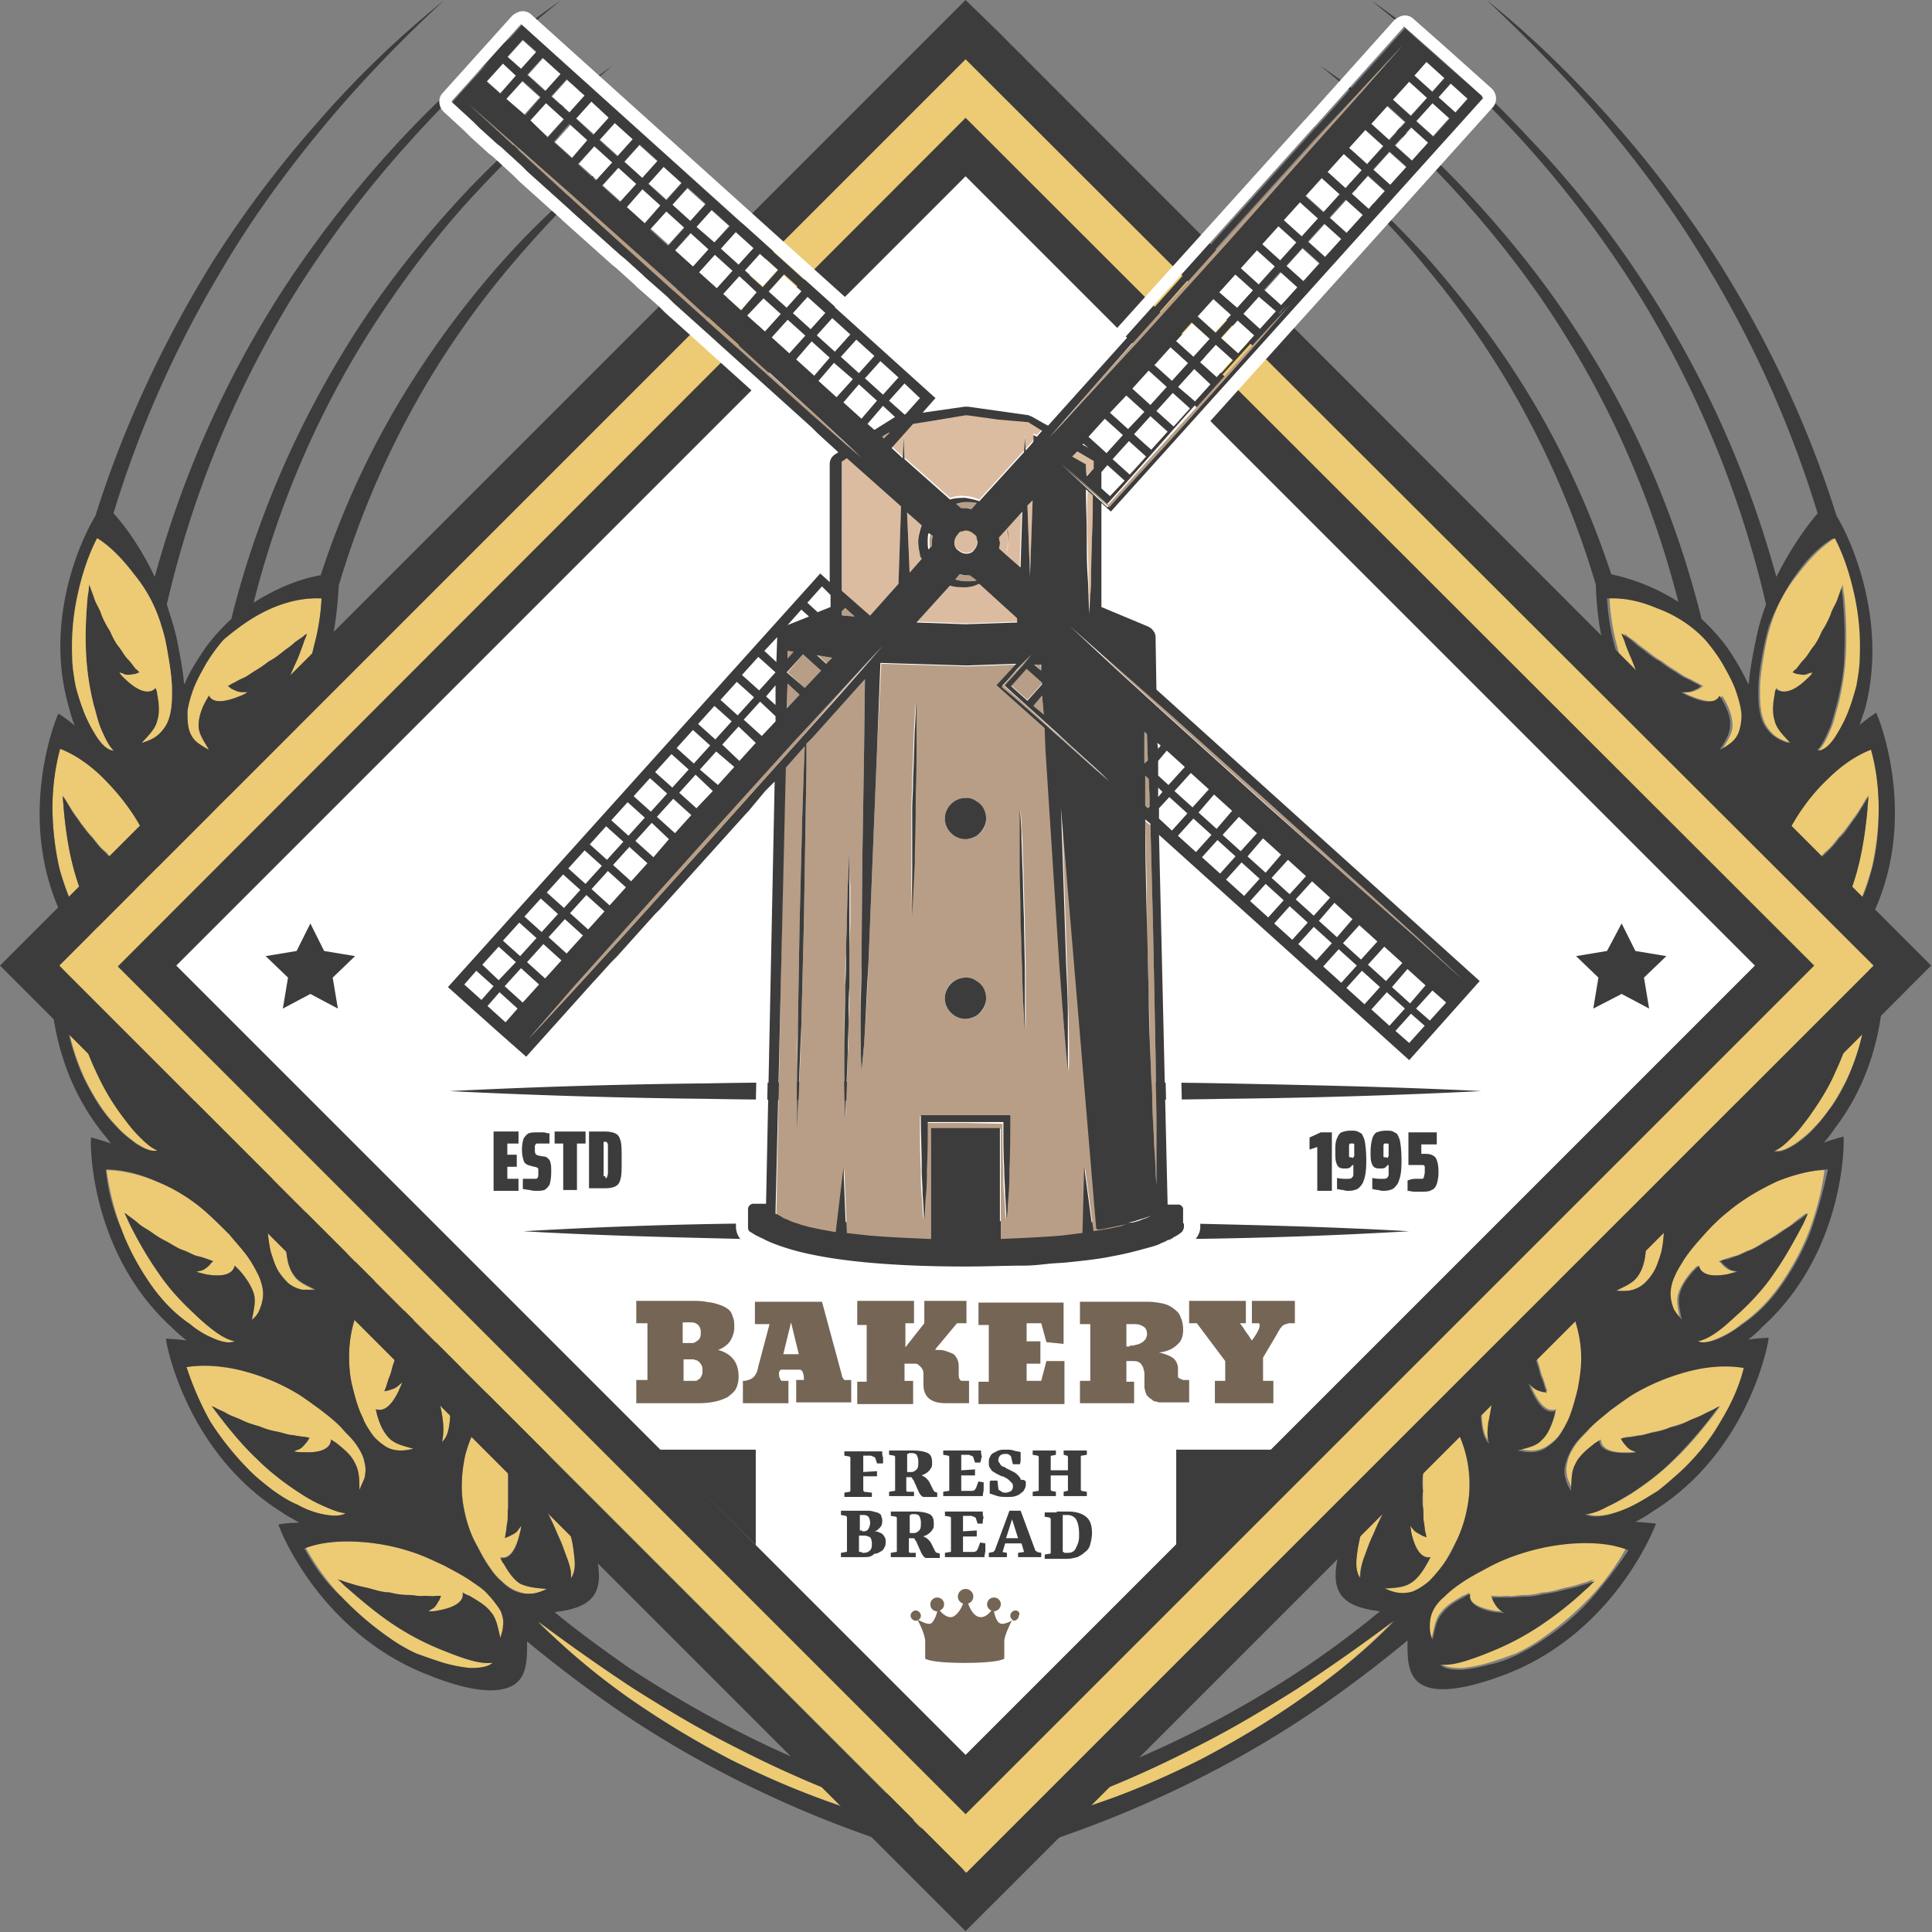 <svg xmlns="http://www.w3.org/2000/svg" width="110" height="110" fill="none"><rect width="100%" height="100%" fill="#808080" stroke="none"/><path d="M80.43 90.614c.343-.098.686-.342.93-.587.294-.245.49-.49.686-.783.391-.539.636-1.077.93-1.616.245-.538.44-1.126.538-1.664.245-1.126.147-2.203-.049-3.133-.244-.93-.636-1.812-1.223-2.497a12.967 12.967 0 0 0-2.008 2.007 15.696 15.696 0 0 0-1.664 2.35c-.245.44-.44.832-.636 1.273-.196.44-.343.88-.441 1.322-.147.44-.196.88-.245 1.321-.049.44-.049.881.196 1.224-.049-.392.098-.832.245-1.224.147-.391.294-.832.49-1.224.342-.832.734-1.615 1.174-2.35.245-.391.44-.783.686-1.125.244-.392.49-.735.734-1.126.098-.147.196-.343.343-.49v.147c-.05.147 0 .392-.05.636-.048.245 0 .539-.048.882v1.86c.049.294 0 .587.049.832s.049.49.098.636c0 .147.048.245.048.245s-.097-.049-.244-.098c-.147-.098-.392-.147-.539-.391-.049-.05-.098-.147-.147-.196.05.196.05.343.098.538.245.98.637 1.371 1.077 1.273-.049.098-.098.245-.195.343-.245.44-.539.881-.93 1.126-.392.293-.98.293-1.518.343.196.097.44.195.685.244.294.05.588.05.93-.098zM89.733 87.775a11.752 11.752 0 0 0-3.329.636c-.587.196-1.174.49-1.713.735-.538.293-1.126.587-1.664.979-.294.196-.588.391-.833.685-.244.245-.49.587-.685.881-.147.343-.196.637-.147.881 0 .245.098.49.147.686.147-.539.196-1.077.538-1.469.294-.392.735-.636 1.224-.93.147-.049.245-.098.392-.196-.098.44.294.833 1.37 1.028.197.05.392.05.588.05-.098-.05-.147-.099-.245-.148-.244-.147-.293-.391-.391-.49-.05-.146-.098-.244-.098-.244h.293c.147.049.441 0 .686 0 .245.049.587-.049.93-.049.343 0 .685-.049 1.028-.147.343 0 .685-.098 1.028-.196.343-.097.685-.146.98-.244.293-.098.538-.147.734-.245.097 0 .146-.05.195-.05-.195.148-.342.344-.538.49-.832.735-1.714 1.47-2.595 2.056a15.184 15.184 0 0 1-2.79 1.47c-.49.195-.98.39-1.469.538-.49.147-.979.244-1.42.195.294.245.784.294 1.273.294a8.311 8.311 0 0 0 1.518-.294c.49-.146 1.028-.342 1.567-.538a9.42 9.42 0 0 0 1.517-.881 17.841 17.841 0 0 0 2.742-2.35 13.925 13.925 0 0 0 2.056-2.84c-.833-.244-1.86-.342-2.889-.293zM84.395 80.97c.05.441.147.882.441 1.126-.098-.391-.098-.832-.049-1.224.049-.44.147-.832.245-1.272.196-.881.392-1.665.685-2.497.147-.392.294-.832.44-1.224.148-.391.344-.832.49-1.224.05-.195.147-.342.245-.538 0 .049 0 .098.05.147 0 .147.048.391.097.636 0 .245.098.539.147.832.049.294.098.637.196.93.049.294.097.637.195.93.098.245.147.588.245.784.098.245.147.44.196.587.049.147.098.245.098.245s-.098 0-.245-.049-.391-.098-.587-.294c-.05-.048-.147-.097-.196-.195.049.195.147.342.196.49.44.93.88 1.223 1.322 1.076-.05.147-.05.245-.098.392-.147.49-.343.93-.686 1.273-.343.342-.88.44-1.37.587.244.049.44.098.734.098.245 0 .587-.049.881-.245.294-.196.588-.44.783-.734.196-.294.392-.588.49-.881.293-.588.44-1.175.538-1.763.147-.538.196-1.175.196-1.713 0-1.126-.245-2.154-.685-3.035a6.438 6.438 0 0 0-1.665-2.252c-.587.734-1.126 1.469-1.566 2.3-.49.833-.832 1.665-1.175 2.546-.147.44-.294.882-.392 1.371-.098.44-.147.93-.147 1.37-.097.54-.097.98-.049 1.42zM96.44 77.984a11.867 11.867 0 0 0-3.133 1.224c-.538.294-1.028.685-1.517 1.028-.49.392-.98.734-1.42 1.273-.245.245-.49.49-.685.783-.196.294-.392.636-.441.98-.098.342-.049.636 0 .88.098.245.196.441.294.686 0-.539 0-1.077.245-1.518.195-.44.587-.783 1.028-1.126.097-.098.244-.147.342-.245 0 .441.44.784 1.518.735.196 0 .391 0 .587-.05-.098-.048-.195-.097-.245-.097-.244-.098-.391-.343-.489-.44-.098-.147-.147-.245-.147-.245s.098 0 .294-.05c.147 0 .391-.048.685-.097.245 0 .588-.147.881-.196a4.37 4.37 0 0 0 .98-.294c.342-.098.685-.196.978-.343.294-.146.637-.244.882-.391.245-.147.538-.245.685-.343.098-.049.147-.049.196-.098l-.44.588c-.686.88-1.371 1.713-2.155 2.447a14.663 14.663 0 0 1-2.398 1.91 8.91 8.91 0 0 1-1.322.734c-.44.196-.881.392-1.322.44.343.196.832.147 1.322.05a5 5 0 0 0 1.42-.539c.489-.196.93-.49 1.42-.832.44-.343.88-.686 1.32-1.126a16.898 16.898 0 0 0 2.204-2.742 13.033 13.033 0 0 0 1.468-3.133c-1.028-.147-2.056-.049-3.035.147zM89.88 72.305c.147.392.343.832.685 1.028-.195-.343-.245-.783-.293-1.224-.05-.44-.05-.88-.05-1.273 0-.88.05-1.713.148-2.594.048-.44.097-.881.195-1.273.05-.44.147-.881.245-1.322.049-.196.098-.391.098-.538 0 .049.049.098.049.147.049.147.147.391.196.636.049.245.195.49.293.783.098.294.245.588.392.882.098.293.245.587.392.832.147.245.245.538.391.734.147.196.245.44.294.538.098.147.147.245.147.245h-.245c-.147-.049-.391-.049-.636-.147a1.068 1.068 0 0 0-.245-.146l.294.44c.587.832 1.126 1.077 1.468.832v.392c-.049.49-.146.98-.44 1.37-.245.392-.783.588-1.224.833h.734c.245-.049.539-.147.832-.392.245-.244.49-.538.637-.832.147-.294.245-.636.343-.93a7.88 7.88 0 0 0 .195-1.811c0-.588 0-1.175-.147-1.714-.195-1.126-.685-2.056-1.223-2.84a7.595 7.595 0 0 0-2.056-1.908 14.89 14.89 0 0 0-1.126 2.545c-.294.882-.539 1.812-.637 2.693-.049.44-.098.93-.098 1.37 0 .49.05.93.098 1.371.05.392.147.833.294 1.273zM101.09 67.263a9.75 9.75 0 0 0-2.84 1.763 31.8 31.8 0 0 0-1.321 1.273c-.392.49-.832.93-1.175 1.468-.196.294-.343.588-.49.881-.147.343-.245.686-.245 1.028 0 .343.098.637.196.882.098.244.245.44.44.587-.097-.538-.244-1.077-.097-1.518.147-.44.44-.88.783-1.272l.294-.294c.098.44.587.685 1.664.49.196-.05.392-.099.539-.148-.098 0-.196-.048-.245-.048-.245-.05-.44-.245-.538-.343a.586.586 0 0 0-.196-.196s.098-.049.245-.098.391-.147.636-.196c.245-.049.538-.244.832-.342.294-.098.588-.294.881-.49.294-.147.637-.343.882-.538.293-.196.587-.343.783-.539a9.01 9.01 0 0 1 .587-.44c.049-.05.098-.098.147-.098-.098.195-.196.44-.294.636a21.253 21.253 0 0 1-1.615 2.742c-.587.88-1.273 1.615-2.007 2.3-.392.343-.734.686-1.126.98-.392.293-.783.538-1.224.636.392.147.832 0 1.273-.196.44-.196.881-.44 1.273-.783.44-.294.832-.637 1.224-1.028a9.791 9.791 0 0 0 1.077-1.322c.636-.93 1.223-2.007 1.615-3.084.392-1.077.685-2.203.832-3.329-.832 0-1.811.245-2.79.636zM93.55 62.857c.196.392.49.734.832.881-.244-.342-.391-.734-.489-1.126a51.588 51.588 0 0 1-.294-1.273c-.147-.88-.294-1.664-.342-2.545-.05-.44-.05-.881-.05-1.322v-1.909c0 .049.05.098.099.147.049.147.195.343.342.587.098.245.294.44.44.735.148.244.344.538.54.783.146.294.342.538.538.783.196.196.343.49.538.636.147.196.294.392.392.49.098.147.147.196.147.196s-.098 0-.245.049c-.147 0-.392.049-.636-.05-.098-.048-.147-.048-.245-.097.147.147.245.294.391.392.735.685 1.273.832 1.616.538 0 .147.049.245.049.392.049.49.049.979-.147 1.42-.196.44-.636.734-1.077 1.027.245 0 .49-.049.734-.147.245-.097.49-.244.735-.489.195-.245.391-.587.49-.93.097-.343.146-.685.146-.98.049-.636-.049-1.223-.147-1.81a10.448 10.448 0 0 0-.44-1.665c-.441-1.028-1.028-1.91-1.763-2.595-.734-.685-1.517-1.174-2.398-1.468-.294.881-.49 1.762-.637 2.692-.147.93-.196 1.86-.147 2.79.05.441.098.93.147 1.371.098.441.196.882.343 1.322.196.392.343.783.538 1.175zM103.685 55.906a13.039 13.039 0 0 0-2.497 2.202c-.391.441-.734.98-1.028 1.47-.293.538-.636 1.027-.88 1.663-.148.294-.246.637-.343.98-.098.342-.098.734-.05 1.077.05.342.196.636.343.832.147.196.343.343.539.49-.196-.49-.44-1.029-.343-1.47.05-.44.245-.93.539-1.37.049-.098.146-.245.244-.343.147.44.686.539 1.714.147.196-.049.342-.147.538-.245h-.293c-.294 0-.49-.146-.637-.244a1.453 1.453 0 0 1-.196-.147s.098-.05.245-.147c.147-.049.343-.196.588-.343.244-.098.489-.342.734-.49.245-.146.538-.39.783-.636.294-.196.539-.44.783-.685.245-.245.49-.44.686-.685.196-.245.391-.392.489-.539l.147-.147c-.049.245-.098.44-.196.686-.293 1.028-.636 2.056-1.077 2.986-.44.979-.93 1.811-1.517 2.594-.294.392-.588.784-.93 1.126-.343.343-.686.686-1.077.832.391.098.832-.146 1.224-.391.391-.294.783-.588 1.125-.98.343-.342.686-.783.98-1.223.293-.44.587-.98.832-1.469a12.574 12.574 0 0 0 1.028-3.329c.196-1.125.294-2.3.196-3.426a8.825 8.825 0 0 0-2.693 1.224zM95.462 52.92c.294.342.587.636 1.028.733-.294-.293-.49-.636-.685-1.028a11.956 11.956 0 0 1-.49-1.175 15.76 15.76 0 0 1-.783-2.447c-.098-.44-.196-.833-.294-1.273-.098-.44-.147-.881-.245-1.322-.049-.196-.049-.392-.098-.538.05.049.05.049.098.147.098.146.294.293.44.49.148.195.392.39.588.636.196.244.44.489.686.685.196.245.44.49.685.636.245.196.44.44.636.539.196.147.343.342.49.391.147.098.196.147.196.147s-.098.05-.245.098a1.296 1.296 0 0 1-.636.05c-.098 0-.196-.05-.294-.05.147.098.294.245.44.343.882.538 1.42.587 1.714.245.049.147.098.244.147.391.147.49.196.98.098 1.42-.098.44-.49.832-.833 1.224.245-.05.441-.147.686-.294.245-.147.44-.343.636-.636.147-.294.245-.686.294-1.028.049-.343 0-.686-.049-.98-.098-.636-.294-1.223-.44-1.762a9.141 9.141 0 0 0-.735-1.566c-.636-.93-1.37-1.714-2.203-2.203a6.77 6.77 0 0 0-2.643-1.028c-.147.93-.147 1.86-.098 2.741.049.93.196 1.86.391 2.742.098.44.245.88.44 1.321.197.44.393.832.588 1.224-.049.392.196.783.49 1.126zM104.077 44.254c-.734.735-1.468 1.616-2.056 2.644a12.442 12.442 0 0 0-.734 1.664c-.196.588-.441 1.126-.539 1.812-.049.342-.146.636-.146 1.028 0 .342.049.734.146 1.077.098.342.294.587.49.734.196.147.392.294.636.392-.293-.49-.587-.93-.636-1.42-.049-.44.098-.93.294-1.469.049-.147.098-.244.147-.391.244.391.783.44 1.713-.147.147-.098.294-.196.489-.343-.097 0-.195.05-.293.05-.294.048-.49-.05-.637-.099-.146-.098-.244-.098-.244-.098s.097-.049.195-.196c.147-.097.294-.293.49-.44.196-.147.392-.44.636-.636.245-.196.441-.49.686-.784.244-.244.44-.538.636-.783.196-.294.392-.538.539-.783.146-.245.293-.49.391-.637a.703.703 0 0 0 .098-.147c0 .245-.049.49-.049.686-.098 1.077-.245 2.154-.489 3.133-.245 1.028-.588 1.91-1.028 2.84-.196.44-.441.88-.686 1.272-.245.392-.538.783-.881 1.028.392 0 .783-.294 1.126-.636.343-.343.636-.735.93-1.175.294-.44.539-.881.734-1.42.196-.49.392-1.077.539-1.615.245-1.126.392-2.301.392-3.427 0-1.175-.147-2.301-.441-3.427-.881.44-1.664 1.028-2.448 1.713zM94.431 34.61c-.93-.391-1.86-.587-2.79-.538.049.93.195 1.86.44 2.741.196.93.539 1.812.93 2.644.196.44.44.832.686 1.224.245.391.538.783.832 1.126.294.342.587.685.93.979.343.245.734.538 1.126.538-.343-.196-.636-.538-.881-.881-.245-.343-.49-.734-.734-1.077a17.343 17.343 0 0 1-1.273-2.3c-.196-.393-.343-.784-.539-1.225-.196-.391-.343-.832-.49-1.224-.048-.195-.146-.342-.195-.538.049.049.098.049.147.098.098.098.342.245.538.392.196.195.44.342.686.538.244.196.49.392.783.538.245.196.538.392.783.539.245.147.49.343.734.44.245.098.441.245.588.294.147.098.245.147.245.147s-.098.05-.196.147c-.147.049-.343.196-.637.196h-.293c.147.098.342.196.49.245.978.391 1.517.342 1.713-.05.049.099.147.245.195.343.245.44.392.93.392 1.371 0 .49-.343.93-.587 1.37.195-.097.44-.244.636-.39a1.39 1.39 0 0 0 .49-.735c.097-.343.097-.685.097-1.077a5.731 5.731 0 0 0-.244-.98c-.196-.636-.49-1.125-.784-1.664a9.504 9.504 0 0 0-1.028-1.42c-.93-.832-1.86-1.419-2.79-1.81z" fill="#EDCA74"></path><path d="M104.566 29.372c-1.567-4.993-3.819-9.84-6.707-14.441a62.834 62.834 0 0 0-5.874-7.833C89.782 4.602 87.383 2.203 84.64 0c2.546 2.399 4.896 4.798 7.001 7.343 2.105 2.546 4.014 5.19 5.63 7.93a62.098 62.098 0 0 1 6.217 13.953c-.588.685-1.518 1.958-2.35 3.622a58.502 58.502 0 0 0-7.392-16.497 57.37 57.37 0 0 0-6.903-8.714A53.72 53.72 0 0 0 78.034 0c3.133 2.497 6.021 5.14 8.567 7.93a61.773 61.773 0 0 1 6.657 8.763 59.03 59.03 0 0 1 7.295 17.722 12.579 12.579 0 0 0-.588 2.056c-.196.93-.343 1.762-.391 2.448h-.05a14.284 14.284 0 0 0-1.223-2.105c-.44-.588-.93-1.126-1.42-1.567-1.42-5.728-3.77-11.308-7.147-16.449-1.812-2.79-3.966-5.482-6.364-8.028a50.24 50.24 0 0 0-8.225-7.05c2.889 2.35 5.532 4.75 7.882 7.344 2.35 2.594 4.406 5.287 6.12 8.077 2.986 4.798 5.09 9.938 6.412 15.127A11.543 11.543 0 0 0 91.74 32.7c-1.273-3.867-3.035-7.685-5.336-11.26-1.37-2.153-2.986-4.258-4.749-6.314a46.687 46.687 0 0 0-5.923-5.679c2.007 1.91 3.916 3.867 5.58 5.924a50.157 50.157 0 0 1 4.504 6.364 51.111 51.111 0 0 1 5.043 11.553c.049 1.566.293 5.091 2.594 8.42.196.294.392.538.539.783-.637-.245-1.077-.391-1.077-.391 0 .098-1.322 4.65.783 9.399.147.294.245.587.392.881-.588-.392-.98-.538-.98-.538 0 .097-2.153 4.307-1.027 9.35.049.342.146.636.195.93a7.46 7.46 0 0 0-.832-.734c0 .097-2.937 3.867-2.741 9.007 0 .343 0 .636.049.93a7.628 7.628 0 0 0-.686-.832c-.049.098-3.573 3.28-4.406 8.42-.049.343-.098.636-.146.93-.294-.636-.539-.979-.539-.979-.049.098-4.161 2.595-6.07 7.54-.832 2.104-1.028 3.328-.734 4.062.293.784 1.125 1.077 2.055 1.224.098 0 .196.05.343.05a53.504 53.504 0 0 1-4.259 3.181 58.976 58.976 0 0 1-10.133 5.434 51.107 51.107 0 0 1-5.63 2.056c-.98.294-1.958.588-2.937.832-1.028.196-2.056.294-3.182.098.293 1.322.587 2.595.93 3.917.979-.637 2.007-1.028 3.035-1.371 1.028-.343 2.056-.637 3.084-.979 2.007-.686 3.965-1.42 5.826-2.252 3.77-1.665 7.245-3.623 10.427-5.875a74.874 74.874 0 0 0 4.406-3.377v.342c0 .93.098 1.811.88 2.203.735.392 2.204.343 4.75-.636 6.315-2.448 8.567-8.665 8.517-8.567 0 0-.44-.05-1.174-.098.293-.147.636-.343.979-.588 5.63-3.475 6.657-9.937 6.608-9.888 0 0-.44 0-1.174.098.293-.196.538-.441.832-.735 4.846-4.406 4.65-10.916 4.602-10.819 0 0-.441.098-1.126.343.244-.245.44-.538.685-.881 3.916-5.19 2.497-11.553 2.497-11.455 0 0-.392.147-1.028.538.195-.294.342-.636.538-.979 2.888-5.776.294-11.798.294-11.7 0 0-.392.245-.93.685.098-.342.244-.685.342-1.077 1.175-4.7-.685-9.203-1.664-10.819zm-7.49 7.05a9.5 9.5 0 0 1 1.028 1.42c.294.538.587 1.028.783 1.664.098.294.196.636.245.98.049.342 0 .733-.098 1.076a1.391 1.391 0 0 1-.49.734c-.195.147-.391.294-.636.392.294-.44.588-.881.588-1.37.049-.441-.147-.93-.392-1.371-.049-.098-.147-.245-.196-.343-.196.392-.734.49-1.713.049a2.287 2.287 0 0 1-.49-.245H96c.294 0 .49-.147.636-.196.147-.098.196-.147.196-.147s-.098-.048-.245-.146c-.147-.05-.342-.196-.587-.294-.245-.098-.49-.294-.734-.44a7.448 7.448 0 0 1-.784-.54c-.293-.146-.538-.342-.783-.538s-.49-.342-.685-.538c-.196-.196-.392-.294-.539-.392-.049-.049-.098-.098-.147-.098.05.196.147.343.196.539.147.44.343.832.49 1.224.146.391.342.832.538 1.223.343.784.783 1.518 1.273 2.301.245.392.49.735.734 1.077.245.343.539.686.881.881-.391 0-.783-.293-1.125-.538-.343-.294-.637-.636-.93-.98-.294-.342-.54-.733-.833-1.125-.245-.392-.49-.832-.685-1.224a18.927 18.927 0 0 1-.93-2.644 13.328 13.328 0 0 1-.44-2.74c.93-.05 1.86.146 2.79.538 1.076.391 2.007.979 2.79 1.81zm5.189-3.72c.587-.833 1.273-1.567 2.105-2.057.49 1.028.881 2.154 1.126 3.28a13.9 13.9 0 0 1 .294 3.476 17.22 17.22 0 0 1-.196 1.664 13.751 13.751 0 0 1-.49 1.518c-.195.49-.44.93-.685 1.322-.294.391-.587.734-.979.832.294-.294.489-.734.685-1.175.196-.44.294-.93.441-1.42.245-.979.44-1.958.44-2.986.049-1.028 0-2.105-.097-3.23-.049-.245-.049-.49-.098-.686 0 .049-.049.098-.049.196a5.93 5.93 0 0 1-.245.685 6.926 6.926 0 0 1-.392.881 5.578 5.578 0 0 1-.489.93c-.147.343-.343.637-.49.881-.196.245-.342.539-.538.735a5.188 5.188 0 0 1-.441.538.587.587 0 0 1-.196.196s.098.05.245.098c.147 0 .392.098.636 0 .098-.049.147-.049.245-.098-.147.147-.245.294-.391.44-.784.735-1.371.784-1.665.441-.049.147-.049.294-.098.392-.098.538-.147 1.028 0 1.469.147.49.539.832.881 1.272-.244-.049-.44-.146-.685-.293-.245-.147-.441-.343-.636-.637-.196-.294-.294-.685-.343-1.028-.049-.343-.049-.685-.049-1.028 0-.685.098-1.273.196-1.86.098-.588.245-1.224.391-1.762.441-1.175.98-2.154 1.567-2.987zm4.7 13.364c0 1.175-.098 2.35-.392 3.427-.147.538-.294 1.077-.538 1.615-.245.49-.49.98-.735 1.42-.294.44-.587.832-.93 1.175-.343.342-.734.636-1.126.636.392-.245.637-.636.881-1.028.245-.392.49-.832.686-1.273.44-.93.783-1.811 1.028-2.84.244-1.027.391-2.055.489-3.132 0-.245.049-.49.049-.686-.049.05-.049.098-.098.147-.098.196-.245.392-.391.637-.147.294-.343.49-.539.783-.196.294-.391.587-.636.783-.196.294-.441.539-.686.784-.244.195-.44.49-.636.636-.196.147-.392.343-.49.44-.146.098-.195.196-.195.196s.098.05.244.098c.147.05.392.147.637.098.098 0 .196 0 .294-.049a1.759 1.759 0 0 1-.49.343c-.93.538-1.469.538-1.713.147-.049.147-.098.245-.147.391-.196.49-.343.98-.294 1.469.049.49.343.93.636 1.42-.195-.098-.391-.245-.636-.392a1.39 1.39 0 0 1-.49-.734 3.851 3.851 0 0 1-.146-1.077c0-.343.097-.686.146-1.028.147-.637.343-1.224.539-1.812.196-.538.441-1.125.734-1.664.588-1.028 1.273-1.91 2.056-2.644.735-.734 1.567-1.321 2.448-1.664.294 1.028.441 2.203.441 3.378zm-.784 12.091a13.709 13.709 0 0 1-1.028 3.33 10.36 10.36 0 0 1-.832 1.468c-.343.44-.636.881-.979 1.224a5.215 5.215 0 0 1-1.126.979c-.392.245-.832.49-1.224.392.392-.147.735-.49 1.077-.833.343-.342.637-.734.93-1.126.588-.832 1.126-1.664 1.518-2.594.441-.93.783-1.958 1.077-2.986.049-.245.098-.44.196-.686l-.147.147c-.098.147-.294.343-.49.539-.195.244-.44.44-.685.685-.245.245-.49.49-.783.685-.245.245-.539.49-.784.637-.244.147-.538.391-.734.49-.245.097-.44.293-.587.342-.147.098-.245.147-.245.147s.098.049.196.147c.147.049.342.196.636.245h.294c-.196.097-.343.195-.539.244-.979.392-1.566.245-1.713-.147-.098.098-.147.245-.245.343-.293.44-.49.93-.538 1.37-.05.49.195.98.342 1.47-.195-.147-.342-.294-.538-.49a1.858 1.858 0 0 1-.343-.832c-.049-.343 0-.735.05-1.077.097-.343.195-.686.342-.98.245-.636.587-1.125.881-1.664a15.71 15.71 0 0 1 1.028-1.468c.783-.93 1.616-1.665 2.497-2.203.881-.588 1.762-.98 2.692-1.175.098 1.077 0 2.252-.196 3.377zm-3.035 11.799c-.391 1.076-.979 2.153-1.615 3.084-.343.49-.686.93-1.077 1.321a8.037 8.037 0 0 1-1.224 1.028c-.392.294-.832.588-1.273.784-.44.195-.93.342-1.273.195.44-.097.832-.342 1.224-.636s.734-.636 1.126-.979c.734-.685 1.42-1.42 2.007-2.3.588-.833 1.126-1.812 1.616-2.742.098-.196.195-.44.293-.637-.049.05-.098.05-.146.098-.147.147-.392.294-.588.44-.245.197-.538.344-.783.54-.294.195-.588.39-.881.538a7.943 7.943 0 0 1-.882.49c-.293.097-.587.293-.832.342-.244.098-.49.196-.636.196-.147.049-.245.098-.245.098l.196.196c.147.097.294.293.538.342.098 0 .196.05.245.05-.196.048-.392.097-.538.146-1.077.196-1.567-.049-1.665-.49l-.294.294c-.342.392-.685.832-.783 1.273-.147.44 0 .98.098 1.518-.147-.196-.294-.343-.44-.588a2.339 2.339 0 0 1-.196-.881c0-.343.098-.734.245-1.028.146-.343.342-.636.489-.881.343-.539.783-1.028 1.175-1.469.392-.44.832-.881 1.322-1.273.93-.783 1.909-1.321 2.839-1.762.979-.392 1.958-.636 2.888-.685a28.704 28.704 0 0 1-.93 3.377zm-5.238 11.063c-.587 1.028-1.37 1.958-2.203 2.742-.44.391-.881.783-1.322 1.126-.49.293-.93.587-1.42.832-.489.245-.93.391-1.419.538-.49.098-.979.147-1.322-.049.44 0 .882-.195 1.322-.44.44-.196.881-.49 1.322-.735.881-.587 1.664-1.174 2.399-1.909a26.523 26.523 0 0 0 2.154-2.447l.44-.588c-.049 0-.098.049-.196.098-.147.098-.391.196-.685.343-.245.147-.587.244-.881.391-.294.147-.637.294-.98.343a4.366 4.366 0 0 1-.978.294c-.294.049-.637.195-.882.195-.244.05-.49.098-.685.098-.196.05-.294.05-.294.05s.05.097.147.244c.098.098.245.343.49.44.098.05.147.05.245.099-.196.049-.392.049-.588.049-1.077 0-1.517-.294-1.517-.735-.098.098-.245.147-.343.245-.44.343-.832.685-1.028 1.126-.245.44-.196.979-.245 1.517-.098-.195-.245-.391-.294-.685-.098-.245-.098-.538 0-.881.098-.343.245-.685.44-.98.197-.293.442-.538.686-.782.44-.49.98-.882 1.42-1.273.49-.343.979-.734 1.517-1.028a12.551 12.551 0 0 1 3.134-1.224c1.028-.245 2.007-.294 2.937-.147-.245 1.028-.734 2.105-1.37 3.133zm-7.294 9.987c-.783.881-1.714 1.664-2.742 2.35-.489.342-1.028.636-1.517.88-.539.245-1.028.441-1.567.54a9.19 9.19 0 0 1-1.517.293c-.49 0-.98 0-1.273-.294.44.05.93-.049 1.42-.196a17.7 17.7 0 0 0 1.468-.538c.98-.392 1.91-.881 2.79-1.469a19.892 19.892 0 0 0 2.595-2.056c.196-.147.343-.342.539-.49-.05 0-.098.05-.196.05-.196.098-.44.147-.734.244-.294.098-.637.147-.98.245a7.59 7.59 0 0 1-1.028.196 4.003 4.003 0 0 1-1.028.147c-.293 0-.636.049-.93.049H84.935s.05.098.098.245c.098.147.196.342.392.49.049.048.147.097.245.146-.196 0-.392-.049-.588-.049-1.077-.196-1.468-.587-1.37-1.028a1.466 1.466 0 0 0-.392.196c-.49.245-.93.538-1.224.93-.343.392-.392.93-.539 1.469a1.728 1.728 0 0 1-.146-.686c0-.245 0-.538.146-.881.147-.343.392-.636.686-.881a5.63 5.63 0 0 1 .832-.686c.538-.391 1.126-.685 1.664-.979a10.623 10.623 0 0 1 1.714-.734c1.175-.391 2.3-.587 3.329-.636 1.077-.05 2.056.049 2.937.391a25.665 25.665 0 0 1-2.105 2.742zm-10.28-.881c.391-.245.685-.686.93-1.126.049-.098.098-.245.196-.343-.441.098-.833-.294-1.078-1.273-.048-.196-.048-.343-.097-.538a.676.676 0 0 0 .147.195c.146.196.391.294.538.392.147.05.245.098.245.098s0-.098-.05-.245c-.048-.147-.048-.391-.097-.636-.05-.245 0-.539-.05-.832a2.967 2.967 0 0 1 0-.93 2.967 2.967 0 0 1 0-.93c.05-.294 0-.588.05-.882.049-.245 0-.49.049-.636v-.147c-.098.147-.196.343-.343.49-.245.391-.49.734-.734 1.125-.245.392-.49.784-.686 1.126-.44.784-.832 1.518-1.174 2.35-.196.392-.343.832-.49 1.224a3.633 3.633 0 0 0-.245 1.224c-.244-.294-.244-.783-.195-1.224.048-.44.146-.881.244-1.322.098-.44.294-.88.44-1.322.197-.44.392-.88.637-1.272a15.703 15.703 0 0 1 1.665-2.35c.636-.734 1.272-1.42 2.007-2.007.587.685.979 1.566 1.224 2.496.244.93.293 2.008.049 3.133a7.322 7.322 0 0 1-.539 1.665c-.245.538-.49 1.077-.93 1.615-.196.245-.44.539-.685.784-.294.245-.588.44-.93.587a2.03 2.03 0 0 1-.93.05 2.833 2.833 0 0 1-.686-.246c.587 0 1.126-.049 1.518-.293zm4.21-11.847c.097-.44.244-.93.391-1.371.294-.881.686-1.762 1.175-2.546.44-.832.98-1.566 1.567-2.3a6.439 6.439 0 0 1 1.664 2.251c.392.882.686 1.91.686 3.036 0 .587-.098 1.174-.196 1.713-.147.587-.294 1.175-.539 1.762-.147.294-.294.588-.49.882-.195.293-.489.538-.783.734-.293.196-.636.245-.88.245-.246 0-.49-.05-.735-.098.538-.147 1.077-.245 1.37-.588.343-.294.54-.783.686-1.273.049-.146.049-.244.098-.391-.44.147-.881-.147-1.322-1.077-.098-.147-.147-.343-.196-.49l.196.196c.196.196.44.245.587.294.147 0 .245.049.245.049s-.049-.098-.098-.245-.097-.392-.195-.588c-.098-.195-.147-.538-.245-.783a5.203 5.203 0 0 1-.196-.93 5.195 5.195 0 0 1-.196-.93c-.049-.294-.147-.587-.147-.832-.049-.245-.098-.49-.098-.637 0-.049 0-.147-.049-.147-.048.196-.146.343-.244.539-.147.44-.343.832-.49 1.224-.147.391-.294.832-.44 1.224-.294.832-.49 1.664-.686 2.496-.098.441-.147.882-.245 1.273-.049.44-.098.832.05 1.224-.294-.245-.392-.734-.441-1.126a5.961 5.961 0 0 1 0-1.322c.049-.538.098-.979.196-1.468zm4.944-8.616c0-.44.049-.93.098-1.37.147-.931.343-1.861.636-2.693.294-.882.637-1.714 1.126-2.546a5.867 5.867 0 0 1 2.056 1.91 6.779 6.779 0 0 1 1.224 2.839c.098.538.147 1.174.147 1.713-.049.587-.049 1.175-.196 1.811-.098.294-.196.637-.342.93-.147.294-.392.637-.637.833a1.619 1.619 0 0 1-.832.391c-.245.05-.49.05-.734 0 .49-.245.979-.44 1.223-.832.245-.343.392-.832.441-1.37v-.392c-.392.244-.881 0-1.469-.833l-.293-.44c.098.049.147.098.244.147.245.146.49.146.637.146h.245s-.05-.097-.147-.244c-.098-.098-.196-.343-.294-.539-.147-.196-.245-.49-.392-.734a4.342 4.342 0 0 1-.391-.832 6.928 6.928 0 0 1-.392-.881c-.098-.294-.245-.539-.294-.784-.097-.245-.195-.44-.195-.636-.05-.05-.05-.098-.05-.147-.048.196-.097.392-.097.538-.098.441-.196.882-.245 1.322-.098.44-.147.882-.196 1.273-.147.881-.147 1.713-.147 2.595 0 .44 0 .88.05 1.272.048.441.097.833.293 1.224-.343-.195-.538-.636-.685-1.028-.147-.44-.196-.832-.294-1.273-.05-.49-.098-.93-.098-1.37zm3.231-9.35a6.526 6.526 0 0 1-.147-1.371c-.049-.93 0-1.86.147-2.79.147-.93.343-1.812.636-2.693.882.294 1.665.832 2.4 1.469.733.685 1.32 1.517 1.761 2.594.196.539.343 1.126.441 1.665.098.587.147 1.175.147 1.81 0 .344-.049.637-.147.98-.098.343-.245.685-.49.93-.244.245-.489.44-.734.49-.245.097-.49.146-.734.146.44-.293.881-.636 1.077-1.028.196-.391.196-.88.147-1.42 0-.146-.05-.244-.05-.39-.342.293-.88.146-1.615-.54-.147-.097-.245-.244-.391-.391.098.049.195.049.244.098.245.098.49.049.637.049.147-.05.245-.05.245-.05s-.05-.097-.147-.195c-.098-.098-.245-.294-.392-.49-.196-.146-.343-.44-.538-.636a3.158 3.158 0 0 1-.539-.783c-.196-.245-.392-.49-.538-.783-.147-.294-.343-.49-.441-.735-.098-.244-.245-.44-.343-.587-.049-.05-.049-.098-.098-.147v1.909c0 .44 0 .881.05 1.322.048.881.146 1.664.342 2.546.098.44.147.832.294 1.272.098.392.245.833.49 1.126-.392-.147-.637-.538-.833-.88-.196-.392-.391-.784-.49-1.225-.195-.391-.293-.832-.391-1.273zm1.42-9.742-.441-1.322c-.196-.93-.343-1.86-.392-2.741-.049-.93 0-1.86.098-2.742a6.77 6.77 0 0 1 2.644 1.028 7.27 7.27 0 0 1 2.203 2.203c.293.49.538 1.028.734 1.566.196.539.392 1.127.44 1.763.05.343.05.636.05.979-.05.343-.098.734-.294 1.028-.147.294-.392.49-.636.636-.245.147-.441.196-.686.294.343-.392.735-.783.832-1.224.098-.44.05-.93-.097-1.42-.05-.146-.098-.244-.147-.391-.245.343-.833.343-1.714-.245a2.688 2.688 0 0 1-.44-.343c.097 0 .195.05.293.05.245.048.49-.05.637-.05.147-.048.245-.097.245-.097s-.098-.05-.196-.147c-.147-.098-.294-.245-.49-.392-.196-.147-.391-.392-.636-.538-.245-.196-.44-.392-.686-.637-.244-.196-.44-.44-.685-.685-.196-.245-.44-.44-.587-.636-.147-.196-.343-.343-.441-.49-.049-.049-.098-.098-.098-.147.049.196.049.392.098.538.098.441.147.882.245 1.322.098.44.196.833.293 1.273.196.832.49 1.616.784 2.448.147.392.342.783.49 1.175.195.391.39.734.685 1.028-.392-.05-.735-.392-1.028-.735a5.557 5.557 0 0 1-.735-1.125c0-.343-.195-.784-.342-1.224zm-32.261 52.283c-1.126.391-2.301.685-3.476.979-.587.147-1.175.245-1.811.342-.294.049-.588.098-.93.147-.294 0-.588.049-.882.049.588-.098 1.175-.245 1.812-.391.587-.147 1.175-.343 1.762-.49a46.078 46.078 0 0 0 3.378-1.175 57.103 57.103 0 0 0 6.364-2.84c2.056-1.027 3.965-2.153 5.874-3.377a107.778 107.778 0 0 0 5.434-3.818c-1.517 1.566-3.23 2.986-5.09 4.259a40.917 40.917 0 0 1-5.826 3.524c-2.154 1.126-4.308 2.056-6.61 2.791z" fill="#3C3C3C"></path><path d="M100.794 35.688c-.195.587-.293 1.175-.391 1.762-.098.588-.196 1.224-.196 1.86 0 .343 0 .686.049 1.028.049.343.147.735.343 1.029.195.293.391.489.636.636.245.147.441.196.685.294-.342-.392-.783-.784-.881-1.273-.147-.44-.098-.98 0-1.469 0-.147.049-.245.098-.392.294.343.881.294 1.665-.44.146-.147.293-.245.391-.44-.098.048-.196.048-.245.097-.244.098-.489 0-.636 0-.147-.049-.245-.098-.245-.098s.049-.097.196-.195c.098-.098.245-.343.441-.539s.342-.49.538-.734c.196-.245.343-.539.49-.881.196-.294.342-.588.489-.93.098-.343.294-.588.392-.882.098-.294.196-.538.245-.685.049-.098.049-.147.049-.196.049.245.049.49.098.685.097 1.077.146 2.154.097 3.231a15.144 15.144 0 0 1-.44 2.987c-.147.49-.245.979-.441 1.42-.196.44-.391.88-.685 1.174.392-.049.734-.44.979-.832.245-.392.49-.832.685-1.322.196-.49.343-.979.49-1.517.098-.539.196-1.126.196-1.665a13.708 13.708 0 0 0-.294-3.476c-.245-1.125-.587-2.251-1.126-3.28-.783.49-1.469 1.224-2.105 2.057a8.283 8.283 0 0 0-1.567 2.986zM79.304 92.327a107.78 107.78 0 0 1-5.434 3.819c-1.86 1.174-3.819 2.35-5.875 3.377a62.686 62.686 0 0 1-6.364 2.84c-1.126.44-2.203.832-3.378 1.175-.587.195-1.175.342-1.762.489-.587.147-1.175.294-1.811.392.293 0 .587-.049.88-.049.295-.049.588-.098.931-.147.587-.098 1.224-.196 1.811-.343 1.175-.293 2.35-.587 3.476-.979 2.3-.734 4.455-1.664 6.51-2.692a52.599 52.599 0 0 0 5.827-3.525c1.958-1.37 3.671-2.79 5.189-4.357zM29.518 90.614c-.342-.098-.685-.342-.93-.587a3.427 3.427 0 0 1-.685-.783c-.392-.539-.636-1.077-.93-1.616a7.323 7.323 0 0 1-.539-1.664c-.245-1.126-.147-2.203.05-3.133.244-.93.636-1.812 1.223-2.497a12.97 12.97 0 0 1 2.007 2.007 15.696 15.696 0 0 1 1.665 2.35c.244.44.44.832.636 1.273.196.44.343.88.44 1.322.148.44.196.88.245 1.321.05.44.05.881-.195 1.224.048-.392-.098-.832-.245-1.224-.147-.391-.294-.832-.49-1.224a17.538 17.538 0 0 0-1.175-2.35c-.244-.391-.44-.783-.685-1.125-.245-.392-.49-.735-.734-1.126-.098-.147-.196-.343-.343-.49v.147c.049.147 0 .392.049.636.049.245 0 .539.049.882v1.86c-.049.294 0 .587-.049.832s-.049.49-.098.636c0 .147-.049.245-.049.245s.098-.049.245-.098c.147-.098.392-.147.538-.391.05-.05.098-.147.147-.196 0 .196-.049.343-.098.538-.244.98-.636 1.371-1.077 1.273.05.098.098.245.196.343.245.44.539.881.93 1.126.392.293.98.293 1.518.343-.196.097-.44.195-.686.244a1.602 1.602 0 0 1-.93-.098zM20.267 87.775c1.077.049 2.203.245 3.33.636.586.196 1.174.49 1.712.735.539.293 1.126.587 1.665.979.294.196.587.391.832.685.245.245.49.587.685.881.147.343.196.637.147.881 0 .245-.098.49-.147.686-.146-.539-.195-1.077-.538-1.469-.294-.392-.734-.636-1.224-.93a1.465 1.465 0 0 1-.392-.196c.098.44-.293.833-1.37 1.028-.196.05-.392.05-.588.05.098-.05.147-.099.245-.148.245-.147.294-.391.392-.49.049-.146.098-.244.098-.244h-.294c-.147.049-.44 0-.685 0-.245.049-.588-.049-.93-.049-.294 0-.686-.049-1.029-.147-.342 0-.685-.098-1.028-.196-.342-.097-.685-.146-.979-.244-.293-.098-.538-.147-.734-.245-.098 0-.147-.05-.196-.05.196.148.343.344.539.49.832.735 1.713 1.47 2.594 2.056a15.185 15.185 0 0 0 2.79 1.47c.49.195.98.39 1.47.538.489.147.978.244 1.419.195-.294.245-.783.294-1.273.294a8.314 8.314 0 0 1-1.517-.294c-.49-.146-1.028-.342-1.567-.538a9.42 9.42 0 0 1-1.518-.881 17.836 17.836 0 0 1-2.741-2.35 13.925 13.925 0 0 1-2.056-2.84c.832-.244 1.811-.342 2.888-.293zM25.603 80.97c-.05.441-.147.882-.44 1.126.097-.391.097-.832.048-1.224-.049-.44-.147-.832-.245-1.272-.196-.881-.391-1.665-.685-2.497-.147-.392-.294-.832-.44-1.224-.148-.391-.343-.832-.49-1.224-.05-.195-.147-.342-.245-.538 0 .049 0 .098-.049.147 0 .147-.049.391-.098.636 0 .245-.098.539-.147.832-.049.294-.098.637-.196.93-.049.294-.098.637-.195.93-.098.245-.147.588-.245.784-.098.245-.147.44-.196.587-.049.147-.098.245-.098.245s.098 0 .245-.049.392-.098.587-.294c.05-.048.147-.097.196-.195-.049.195-.147.342-.196.49-.44.93-.88 1.223-1.321 1.076.049.147.049.245.098.392.146.49.342.93.685 1.273.343.342.881.44 1.37.587-.244.049-.44.098-.734.098-.245 0-.587-.049-.88-.245-.295-.196-.588-.44-.784-.734-.196-.294-.392-.588-.49-.881-.294-.588-.44-1.175-.587-1.763-.147-.538-.196-1.175-.196-1.713 0-1.126.245-2.154.685-3.035a6.436 6.436 0 0 1 1.665-2.252c.587.734 1.126 1.469 1.566 2.3.49.833.833 1.665 1.175 2.546.147.44.294.882.392 1.371.098.44.147.93.147 1.37a3.6 3.6 0 0 1 .098 1.42zM13.559 77.984c1.028.245 2.105.637 3.133 1.224.538.294 1.028.685 1.517 1.028.49.392.98.734 1.42 1.273.245.245.49.49.685.783.196.294.392.636.44.98.099.342.05.636 0 .88-.097.245-.195.441-.293.686 0-.539 0-1.077-.245-1.518-.196-.44-.587-.783-1.028-1.126-.098-.098-.244-.147-.342-.245 0 .441-.44.784-1.518.735-.196 0-.392 0-.587-.05.098-.048.195-.097.244-.097.245-.098.392-.343.49-.44.098-.147.147-.245.147-.245s-.098 0-.294-.05c-.147 0-.392-.048-.685-.097-.245 0-.588-.147-.882-.196a4.37 4.37 0 0 1-.978-.294c-.343-.098-.686-.196-.98-.343-.293-.146-.636-.244-.88-.391-.246-.147-.54-.245-.686-.343-.098-.049-.147-.049-.196-.098l.44.588c.686.88 1.371 1.713 2.155 2.447.734.735 1.566 1.371 2.398 1.91.44.293.882.538 1.322.734.44.196.881.392 1.322.44-.343.196-.832.147-1.322.05a5 5 0 0 1-1.42-.539c-.49-.196-.93-.49-1.42-.832-.44-.343-.88-.686-1.321-1.126a16.898 16.898 0 0 1-2.203-2.742 13.037 13.037 0 0 1-1.469-3.133c1.029-.147 2.008-.049 3.036.147zM20.118 72.305c-.147.392-.343.832-.685 1.028.195-.343.244-.783.293-1.224.05-.44.05-.88.05-1.273 0-.88-.05-1.713-.148-2.594-.048-.44-.097-.881-.195-1.273-.05-.44-.147-.881-.245-1.322-.049-.196-.098-.391-.098-.538 0 .049-.049.098-.049.147-.049.147-.147.391-.196.636-.049.245-.196.49-.293.783a6.923 6.923 0 0 1-.392.882 4.341 4.341 0 0 1-.392.832c-.147.245-.245.538-.391.734-.147.196-.196.44-.294.538a2.538 2.538 0 0 0-.147.245h.245c.147-.049.392-.049.636-.147.05-.049.147-.097.245-.146l-.294.44c-.587.832-1.126 1.077-1.468.832v.392c.049.49.146.98.44 1.37.245.392.784.588 1.224.833h-.734a1.814 1.814 0 0 1-.832-.392c-.245-.244-.49-.538-.637-.832-.147-.294-.245-.636-.342-.93a7.88 7.88 0 0 1-.196-1.811c0-.588 0-1.175.146-1.714a7.92 7.92 0 0 1 1.224-2.84 7.596 7.596 0 0 1 2.056-1.908c.441.783.833 1.664 1.126 2.545.294.882.539 1.812.637 2.693.049.44.098.93.098 1.37 0 .49-.05.93-.098 1.371a6.754 6.754 0 0 1-.294 1.273zM8.91 67.263c.979.392 1.958.98 2.839 1.763.44.391.881.832 1.322 1.273.391.49.832.93 1.175 1.468.195.294.342.588.49.881.146.343.244.686.244 1.028 0 .343-.098.637-.196.882-.098.244-.245.44-.44.587.098-.538.244-1.077.098-1.518-.147-.44-.441-.88-.784-1.272l-.293-.294c-.098.44-.588.685-1.665.49-.196-.05-.392-.099-.538-.148.097 0 .195-.048.244-.048.245-.05.44-.245.539-.343.098-.147.196-.196.196-.196s-.098-.049-.245-.098-.392-.147-.637-.196c-.244-.049-.538-.244-.832-.342-.293-.098-.587-.294-.93-.49a5.29 5.29 0 0 1-.881-.538c-.294-.196-.588-.343-.783-.539a8.968 8.968 0 0 0-.588-.44c-.049-.05-.098-.098-.147-.098.098.195.196.44.294.636.49.98 1.028 1.91 1.616 2.742.587.88 1.272 1.615 2.007 2.3.391.343.734.686 1.126.98.391.293.783.538 1.223.636-.391.147-.832 0-1.272-.196a4.964 4.964 0 0 1-1.273-.783 8.018 8.018 0 0 1-1.224-1.028 9.72 9.72 0 0 1-1.077-1.322c-.636-.93-1.224-2.007-1.615-3.084a15.787 15.787 0 0 1-.833-3.329c.881 0 1.86.245 2.84.636zM16.4 62.857c-.196.392-.49.734-.833.881.245-.342.392-.734.49-1.126.098-.391.196-.832.294-1.273.146-.88.293-1.664.342-2.545.05-.44.05-.881.05-1.322v-1.909c0 .049-.05.098-.099.147-.049.147-.195.343-.342.587-.098.245-.294.44-.44.735a7.463 7.463 0 0 1-.54.783c-.146.294-.342.538-.538.783-.196.196-.343.49-.538.636a5.613 5.613 0 0 1-.392.49c-.098.147-.147.196-.147.196s.098 0 .245.049c.147 0 .392.049.636-.05.098-.048.147-.048.245-.097-.147.147-.245.294-.392.392-.734.685-1.272.832-1.615.538 0 .147-.049.245-.049.392-.049.49-.049.979.147 1.42.196.44.636.734 1.077 1.027-.245 0-.49-.049-.734-.147a2.137 2.137 0 0 1-.735-.489 2.808 2.808 0 0 1-.49-.93 3.657 3.657 0 0 1-.146-.98c-.05-.636.049-1.223.147-1.81.098-.539.245-1.127.44-1.665.44-1.028 1.028-1.91 1.763-2.595.734-.685 1.517-1.174 2.398-1.468.294.881.49 1.762.637 2.692.147.93.196 1.86.147 2.79-.05.441-.098.93-.147 1.371-.098.441-.196.882-.343 1.322-.147.392-.294.783-.538 1.175zM6.313 55.906a13.01 13.01 0 0 1 2.497 2.202c.391.441.734.98 1.028 1.47.293.538.636 1.027.88 1.663.148.294.246.637.344.98.097.342.097.734.048 1.077a1.858 1.858 0 0 1-.342.832c-.147.196-.343.343-.539.49.196-.49.44-1.029.343-1.47-.049-.44-.245-.93-.539-1.37a1.487 1.487 0 0 0-.244-.343c-.147.44-.686.539-1.714.147-.196-.049-.342-.147-.538-.245h.293c.294 0 .49-.146.637-.244.147-.098.196-.147.196-.147s-.098-.05-.245-.147c-.147-.049-.343-.196-.587-.343-.245-.098-.49-.342-.735-.49a4.473 4.473 0 0 1-.783-.636c-.294-.196-.539-.44-.783-.685-.245-.245-.49-.44-.686-.685-.196-.245-.391-.392-.49-.539l-.146-.147c.049.245.098.44.196.686.293 1.028.636 2.056 1.077 2.986.44.979.93 1.811 1.517 2.594.294.392.588.784.93 1.126.343.343.686.686 1.077.832-.391.098-.832-.146-1.223-.391-.392-.294-.784-.588-1.126-.98a8.254 8.254 0 0 1-.98-1.223 14.23 14.23 0 0 1-.832-1.469 12.547 12.547 0 0 1-1.028-3.329c-.196-1.125-.293-2.3-.196-3.426a9.393 9.393 0 0 1 2.693 1.224zM14.539 52.92c-.294.342-.588.636-.98.733.295-.293.49-.636.686-1.028.196-.391.343-.783.49-1.175a15.76 15.76 0 0 0 .783-2.447c.098-.44.196-.833.294-1.273.098-.44.147-.881.245-1.322.049-.196.049-.392.097-.538-.049.049-.049.049-.098.147-.097.146-.293.293-.44.49-.147.195-.392.39-.588.636-.195.244-.44.489-.685.685-.196.245-.44.49-.685.636-.245.196-.44.44-.637.539-.196.147-.342.342-.49.391a1.447 1.447 0 0 0-.195.147s.098.05.245.098c.147.05.391.098.636.05.098 0 .196-.05.294-.05-.147.098-.294.245-.44.343-.882.538-1.42.587-1.714.245-.049.147-.098.244-.147.391-.147.49-.196.98-.098 1.42.098.44.49.832.832 1.224-.244-.05-.44-.147-.685-.294-.245-.147-.44-.343-.636-.636-.147-.294-.245-.686-.294-1.028-.05-.343 0-.686.049-.98.098-.636.294-1.223.44-1.762.196-.538.441-1.077.735-1.566.636-.93 1.37-1.714 2.203-2.203a6.77 6.77 0 0 1 2.643-1.028c.147.93.147 1.86.098 2.741-.049.93-.196 1.86-.392 2.742-.097.44-.244.88-.44 1.321-.196.44-.343.832-.588 1.224 0 .392-.244.783-.538 1.126zM5.873 44.254c.734.735 1.468 1.616 2.056 2.644.293.538.538 1.126.734 1.664.196.588.44 1.126.539 1.812.049.342.146.636.146 1.028 0 .342-.049.734-.146 1.077a1.39 1.39 0 0 1-.49.734c-.196.147-.392.294-.636.392.293-.49.587-.93.636-1.42.049-.44-.098-.93-.294-1.469-.049-.147-.098-.244-.147-.391-.244.391-.783.44-1.713-.147a9.86 9.86 0 0 1-.49-.343c.098 0 .196.05.294.05.245.048.49-.05.637-.099.146-.098.244-.098.244-.098s-.098-.049-.195-.196c-.147-.097-.294-.293-.49-.44-.196-.147-.392-.44-.636-.636-.245-.196-.441-.49-.686-.784-.244-.244-.44-.538-.636-.783-.196-.294-.392-.538-.539-.783-.147-.245-.293-.49-.391-.637-.05-.049-.098-.147-.098-.147 0 .245.049.49.049.686.098 1.077.245 2.154.49 3.133.244 1.028.587 1.91 1.027 2.84.196.44.44.88.686 1.272.244.392.538.783.88 1.028-.39 0-.782-.294-1.125-.636-.343-.343-.636-.735-.93-1.175a6.477 6.477 0 0 1-.735-1.42 15.624 15.624 0 0 1-.538-1.615 16.35 16.35 0 0 1-.392-3.427c0-1.175.147-2.301.441-3.427.881.44 1.713 1.028 2.448 1.713zM15.518 34.61c.93-.391 1.86-.587 2.79-.538-.048.93-.195 1.86-.44 2.741-.196.93-.538 1.812-.93 2.644-.196.44-.44.832-.685 1.224a9.556 9.556 0 0 1-.833 1.126c-.293.342-.587.685-.93.979-.342.245-.734.538-1.126.538.343-.196.637-.538.881-.881.245-.343.49-.734.735-1.077.49-.734.881-1.469 1.273-2.3.195-.393.342-.784.538-1.225.196-.391.343-.832.49-1.224.049-.195.147-.342.196-.538-.05.049-.098.049-.147.098-.098.098-.343.245-.539.392-.196.195-.44.342-.685.538-.245.196-.49.392-.784.538a7.488 7.488 0 0 1-.783.539c-.245.147-.49.343-.734.44-.245.098-.44.245-.588.294a2.555 2.555 0 0 1-.244.147s.098.05.195.147c.147.049.343.196.637.196h.294a2.285 2.285 0 0 1-.49.245c-.979.391-1.518.342-1.713-.05-.05.099-.147.245-.196.343-.245.44-.392.93-.392 1.371 0 .49.343.93.588 1.37a4.466 4.466 0 0 1-.637-.39 1.39 1.39 0 0 1-.49-.735c-.097-.343-.097-.685-.097-1.077.049-.343.147-.685.245-.98.196-.636.49-1.125.783-1.664.294-.49.636-.979 1.028-1.42.979-.832 1.86-1.419 2.79-1.81z" fill="#EDCA74"></path><path d="M3.916 40.24c.098.392.196.735.343 1.077-.588-.49-.93-.685-.93-.685 0-.098-2.595 5.923.293 11.7.196.343.343.685.539.98a42.424 42.424 0 0 0-1.028-.54c-.05-.097-1.42 6.267 2.496 11.456.245.343.49.587.686.881-.686-.245-1.126-.343-1.126-.343-.05-.098-.245 6.413 4.602 10.82.293.293.587.538.832.734-.735-.098-1.175-.098-1.175-.098-.05-.098.979 6.364 6.609 9.888.342.245.685.392.979.588-.735 0-1.175.098-1.175.098-.098-.098 2.203 6.119 8.518 8.567 2.545 1.028 3.965 1.028 4.748.636.784-.391.882-1.273.882-2.203v-.343a74.875 74.875 0 0 0 4.405 3.378c3.182 2.252 6.658 4.21 10.428 5.875 1.86.832 3.818 1.566 5.825 2.252 1.028.342 2.056.636 3.084.979 1.028.342 2.056.783 3.036 1.371.293-1.322.587-2.644.93-3.917a9.829 9.829 0 0 1-3.182-.098c-1.028-.196-2.007-.538-2.938-.832a51.107 51.107 0 0 1-5.63-2.056c-3.622-1.518-7-3.378-10.133-5.434-1.468-1.028-2.888-2.056-4.259-3.182.098 0 .196-.049.343-.049.93-.147 1.762-.44 2.056-1.224.294-.783.098-2.007-.734-4.063-1.91-4.944-6.022-7.441-6.07-7.539 0 0-.246.343-.54.98a38.687 38.687 0 0 1-.146-.93c-.832-5.141-4.406-8.323-4.406-8.421 0 0-.294.294-.685.832 0-.294.049-.587.049-.93.195-5.14-2.693-8.91-2.742-9.007 0 0-.342.244-.832.734.049-.294.147-.588.196-.93 1.126-4.994-1.028-9.253-1.028-9.35 0 0-.392.195-.98.538.148-.245.245-.539.392-.881 2.056-4.749.735-9.302.784-9.4 0 0-.392.098-1.077.392.195-.245.342-.49.538-.783 2.3-3.329 2.497-6.854 2.595-8.42a51.11 51.11 0 0 1 5.042-11.553 50.149 50.149 0 0 1 4.504-6.364 70.25 70.25 0 0 1 5.58-5.924c-2.35 1.762-4.308 3.672-6.07 5.679a53.208 53.208 0 0 0-4.748 6.315 48.305 48.305 0 0 0-5.336 11.26c-.882.146-2.301.587-3.819 1.566a53.11 53.11 0 0 1 6.413-15.127c1.763-2.79 3.77-5.532 6.12-8.077 2.35-2.546 4.993-4.994 7.881-7.344-3.035 2.057-5.727 4.455-8.175 7-2.399 2.546-4.553 5.239-6.364 8.03-3.33 5.189-5.728 10.72-7.148 16.448-.49.44-.979.98-1.42 1.566-.538.784-.978 1.47-1.223 2.106h-.05c-.048-.686-.195-1.47-.39-2.448-.148-.734-.392-1.42-.588-2.056a59.021 59.021 0 0 1 7.294-17.722 61.766 61.766 0 0 1 6.658-8.762C25.945 5.14 28.785 2.546 31.967 0c-3.33 2.3-6.266 4.895-8.86 7.637a64.185 64.185 0 0 0-6.903 8.714A58.5 58.5 0 0 0 8.81 32.848c-.783-1.664-1.713-2.937-2.35-3.622a62.08 62.08 0 0 1 6.218-13.952c1.615-2.742 3.525-5.385 5.63-7.93 2.105-2.546 4.454-4.994 7-7.344a56.232 56.232 0 0 0-7.343 7.098 62.853 62.853 0 0 0-5.875 7.833c-2.839 4.602-5.09 9.448-6.657 14.441-.98 1.616-2.889 6.12-1.518 10.868zm11.602-5.63c.93-.391 1.86-.587 2.79-.538-.048.93-.195 1.86-.44 2.741-.196.93-.538 1.812-.93 2.644-.196.44-.44.832-.685 1.224a9.568 9.568 0 0 1-.833 1.126c-.293.343-.587.685-.93.979-.342.245-.734.538-1.126.538.343-.195.637-.538.881-.88.245-.343.49-.735.735-1.078.49-.734.88-1.468 1.273-2.3.195-.392.342-.784.538-1.224.196-.392.343-.833.49-1.224.049-.196.146-.343.195-.539-.049.05-.098.05-.146.098-.098.098-.343.245-.539.392-.196.196-.44.342-.685.538-.245.196-.49.392-.784.539a7.448 7.448 0 0 1-.783.538c-.245.147-.49.343-.734.44-.245.099-.44.246-.588.295-.147.098-.244.146-.244.146s.097.05.195.147c.147.05.343.196.637.196h.293a2.287 2.287 0 0 1-.489.245c-.98.392-1.518.343-1.713-.05-.05.099-.147.246-.196.344-.245.44-.392.93-.392 1.37 0 .49.343.93.588 1.371a4.465 4.465 0 0 1-.637-.392 1.391 1.391 0 0 1-.49-.734c-.097-.343-.097-.685-.097-1.077a5.73 5.73 0 0 1 .244-.979c.196-.636.49-1.126.784-1.664a9.5 9.5 0 0 1 1.028-1.42c.979-.832 1.86-1.42 2.79-1.811zm-6.315 1.078c.196.587.294 1.174.392 1.762.098.587.196 1.224.196 1.86 0 .343 0 .685-.05 1.028-.048.343-.146.734-.342 1.028-.196.294-.392.49-.636.637-.245.147-.441.196-.686.293.343-.391.783-.783.881-1.272.147-.441.098-.98 0-1.469 0-.147-.049-.245-.098-.392-.293.343-.88.294-1.664-.44-.147-.147-.294-.245-.392-.44.098.048.196.048.245.097.245.098.49 0 .637 0 .146-.049.244-.098.244-.098s-.049-.098-.196-.196c-.097-.098-.244-.342-.44-.538s-.343-.49-.539-.735c-.195-.244-.342-.538-.49-.88a5.585 5.585 0 0 1-.489-.93c-.098-.343-.293-.588-.391-.882-.098-.294-.196-.538-.245-.685-.049-.098-.049-.147-.049-.196-.049.245-.049.49-.098.685-.098 1.077-.147 2.154-.098 3.231.05 1.028.196 2.007.44 2.986.148.49.246.98.441 1.42.196.44.392.881.686 1.175-.392-.049-.735-.44-.98-.832a8.36 8.36 0 0 1-.685-1.322 13.76 13.76 0 0 1-.49-1.518c-.097-.538-.195-1.125-.195-1.664a13.72 13.72 0 0 1 .294-3.476c.244-1.126.587-2.252 1.126-3.28.783.49 1.468 1.224 2.105 2.056a8.271 8.271 0 0 1 1.566 2.987zm-5.776 6.951c.88.343 1.713.93 2.447 1.664.735.735 1.469 1.616 2.056 2.644.294.538.539 1.126.735 1.664.195.588.44 1.126.538 1.812.05.343.147.636.147 1.028 0 .343-.049.734-.147 1.077a1.39 1.39 0 0 1-.49.734c-.195.147-.391.294-.636.392.294-.49.588-.93.637-1.42.049-.44-.098-.93-.294-1.468-.05-.147-.098-.245-.147-.392-.245.392-.783.44-1.713-.147-.147-.098-.294-.196-.49-.343.098 0 .196.05.294.05.245.048.49-.05.636-.099.147-.098.245-.098.245-.098s-.098-.049-.196-.195c-.147-.098-.294-.294-.49-.441-.195-.147-.391-.392-.636-.636-.245-.196-.44-.49-.685-.784-.245-.244-.44-.538-.637-.783-.195-.294-.391-.538-.538-.783-.147-.245-.294-.49-.392-.637a.703.703 0 0 1-.098-.146c0 .244.05.49.05.685.097 1.077.244 2.154.489 3.133.245 1.028.587 1.91 1.028 2.84.196.44.44.88.685 1.272.245.392.539.783.881 1.028-.391 0-.783-.294-1.125-.636-.343-.343-.637-.735-.93-1.175a6.477 6.477 0 0 1-.735-1.42 15.624 15.624 0 0 1-.538-1.615 16.35 16.35 0 0 1-.392-3.427c0-1.126.147-2.3.44-3.378zm.146 12.092c.93.196 1.86.587 2.693 1.175a13.01 13.01 0 0 1 2.497 2.203c.391.44.734.979 1.028 1.468.293.539.636 1.028.88 1.665.148.293.245.636.343.979.098.342.098.734.05 1.077a1.86 1.86 0 0 1-.343.832c-.147.196-.343.343-.539.49.196-.49.44-1.029.343-1.47-.05-.44-.245-.93-.539-1.37a1.487 1.487 0 0 0-.244-.343c-.147.441-.686.539-1.714.147-.196-.049-.342-.147-.538-.244h.293c.294 0 .49-.147.637-.245.147-.098.196-.147.196-.147s-.098-.049-.245-.147c-.147-.049-.343-.196-.588-.343-.244-.097-.49-.342-.734-.49a4.469 4.469 0 0 1-.783-.636c-.294-.195-.539-.44-.783-.685-.245-.245-.49-.44-.686-.685-.196-.245-.391-.392-.49-.539l-.146-.147c.049.245.098.441.196.686.293 1.028.636 2.056 1.077 2.986.44.979.93 1.811 1.517 2.594.294.392.588.784.93 1.126.343.343.686.686 1.077.833-.391.098-.832-.147-1.224-.392-.391-.294-.783-.587-1.125-.979a8.254 8.254 0 0 1-.98-1.224c-.293-.44-.587-.979-.832-1.468a12.549 12.549 0 0 1-1.028-3.33c-.196-1.076-.245-2.251-.196-3.377zm2.448 11.847c.93 0 1.91.244 2.888.685.98.392 1.959.98 2.84 1.762.44.392.88.833 1.321 1.273.392.49.833.93 1.175 1.469.196.294.343.587.49.881.147.343.245.685.245 1.028 0 .343-.098.636-.196.881s-.245.44-.44.588c.097-.539.244-1.077.097-1.518-.147-.44-.44-.881-.783-1.273l-.294-.293c-.098.44-.587.685-1.664.49-.196-.05-.392-.099-.539-.148.098 0 .196-.049.245-.049.245-.049.44-.245.538-.342.098-.147.196-.196.196-.196s-.098-.05-.244-.098c-.147-.05-.392-.147-.637-.196-.245-.049-.538-.245-.832-.343-.294-.098-.587-.293-.93-.49a5.298 5.298 0 0 1-.881-.538c-.294-.195-.588-.342-.784-.538a9.007 9.007 0 0 0-.587-.44c-.049-.05-.098-.099-.147-.099.098.196.196.44.294.637.49.979 1.028 1.909 1.615 2.741.588.881 1.273 1.616 2.007 2.301.343.343.735.685 1.126.98.392.293.784.538 1.224.635-.391.147-.832 0-1.273-.195a4.964 4.964 0 0 1-1.272-.784 8.017 8.017 0 0 1-1.224-1.028 9.731 9.731 0 0 1-1.077-1.321c-.637-.93-1.224-2.008-1.616-3.085a10.786 10.786 0 0 1-.88-3.377zm4.602 11.26c.93-.148 1.909-.099 2.937.146 1.028.245 2.105.636 3.133 1.224.539.294 1.028.685 1.518 1.028.49.391.979.734 1.42 1.273.244.244.489.49.685.783.196.294.391.636.44.979.098.343.05.636 0 .881-.098.245-.195.44-.293.686 0-.539 0-1.077-.245-1.518-.196-.44-.588-.783-1.028-1.126-.098-.098-.245-.147-.343-.245 0 .44-.44.784-1.518.735-.195 0-.391 0-.587-.05.098-.048.196-.097.245-.097.245-.098.392-.343.49-.44.097-.148.146-.246.146-.246s-.098 0-.294-.049c-.146 0-.391-.049-.685-.098-.245 0-.587-.146-.881-.195a4.376 4.376 0 0 1-.98-.294c-.342-.098-.684-.196-.978-.343-.294-.147-.637-.245-.881-.391-.245-.147-.539-.245-.686-.343-.098-.049-.147-.049-.195-.098l.44.587c.685.882 1.37 1.714 2.154 2.448.734.734 1.567 1.37 2.399 1.91.44.293.881.538 1.322.734.44.196.88.391 1.321.44-.342.196-.832.147-1.321.05a4.996 4.996 0 0 1-1.42-.54c-.49-.195-.93-.489-1.42-.831-.44-.343-.881-.686-1.322-1.126a16.898 16.898 0 0 1-2.203-2.742 17.872 17.872 0 0 1-1.37-3.133zm6.707 10.328c.88-.342 1.909-.44 2.937-.391 1.077.049 2.203.245 3.329.636.587.196 1.174.49 1.713.734.538.294 1.126.588 1.665.98.293.195.587.391.832.685.244.245.49.587.685.881.147.343.196.636.147.881 0 .245-.098.49-.147.686-.147-.539-.196-1.077-.538-1.469-.294-.392-.735-.636-1.224-.93a1.463 1.463 0 0 1-.392-.196c.098.44-.294.832-1.37 1.028-.197.05-.392.05-.588.05.098-.05.147-.099.245-.148.244-.147.293-.391.391-.49.05-.146.098-.244.098-.244h-.293c-.147.049-.441 0-.686 0-.245.049-.587-.049-.93-.049-.294 0-.685-.049-1.028-.147-.343 0-.685-.098-1.028-.196-.343-.098-.685-.147-.98-.245-.293-.097-.538-.146-.733-.244-.098 0-.147-.05-.196-.05.195.148.342.344.538.49.832.735 1.714 1.469 2.595 2.056a15.178 15.178 0 0 0 2.79 1.469c.49.196.98.392 1.469.538.49.147.979.245 1.42.196-.294.245-.784.294-1.273.294a8.302 8.302 0 0 1-1.518-.294 29.937 29.937 0 0 1-1.567-.538 9.418 9.418 0 0 1-1.517-.881 17.847 17.847 0 0 1-2.741-2.35c-.882-.783-1.567-1.763-2.105-2.742zm13.805 2.301c-.196.098-.441.196-.686.245a2.056 2.056 0 0 1-.93-.049c-.343-.098-.685-.343-.93-.587a3.427 3.427 0 0 1-.685-.784c-.392-.538-.637-1.077-.93-1.615a7.323 7.323 0 0 1-.539-1.665c-.245-1.126-.147-2.203.049-3.133.245-.93.636-1.81 1.224-2.496.734.587 1.42 1.273 2.007 2.007a15.691 15.691 0 0 1 1.664 2.35c.245.44.44.832.637 1.273.196.44.342.88.44 1.321.147.44.196.881.245 1.322.05.44.05.881-.196 1.224.05-.392-.098-.832-.245-1.224-.146-.392-.293-.832-.489-1.224a17.538 17.538 0 0 0-1.175-2.35c-.245-.391-.44-.783-.685-1.126-.245-.391-.49-.734-.735-1.126-.098-.146-.195-.342-.342-.49v.148c.049.147 0 .391.049.636s0 .539.049.881v1.86c-.05.294 0 .588-.05.833-.048.245-.048.49-.097.636 0 .147-.05.245-.05.245s.099-.049.246-.098c.146-.098.391-.147.538-.392.049-.049.098-.146.147-.195 0 .195-.049.342-.098.538-.245.98-.636 1.37-1.077 1.273.049.098.098.245.196.343.245.44.538.88.93 1.126.44.195.98.244 1.518.293zm-5.532-10.819c.049.441.049.882 0 1.322-.05.44-.147.881-.44 1.126.097-.392.097-.832.048-1.224-.049-.44-.147-.832-.245-1.272-.196-.882-.391-1.665-.685-2.497-.147-.392-.294-.832-.44-1.224-.148-.392-.343-.832-.49-1.224-.05-.196-.147-.343-.245-.538 0 .049 0 .097-.049.146 0 .147-.049.392-.098.637 0 .245-.098.538-.147.832-.049.294-.098.636-.195.93-.05.294-.098.637-.196.93-.098.245-.147.588-.245.784-.098.244-.147.44-.196.587-.049.147-.098.245-.098.245s.098 0 .245-.05c.147-.048.392-.097.588-.293.048-.049.146-.098.195-.196-.049.196-.147.343-.195.49-.441.93-.882 1.224-1.322 1.077.049.147.049.245.098.391.146.49.342.93.685 1.273.343.343.881.44 1.37.588-.244.049-.44.098-.734.098-.244 0-.587-.05-.88-.245-.294-.196-.588-.44-.784-.734-.196-.294-.392-.588-.49-.882-.293-.587-.44-1.174-.587-1.762-.147-.538-.196-1.175-.196-1.713 0-1.126.245-2.154.686-3.035a6.439 6.439 0 0 1 1.664-2.252c.587.734 1.126 1.468 1.566 2.3.49.833.833 1.665 1.175 2.546.147.44.294.881.392 1.37.147.588.245 1.029.245 1.47zm-5.19-8.664c-.048.44-.146.88-.293 1.272s-.343.833-.686 1.028c.196-.342.245-.783.294-1.224.05-.44.05-.88.05-1.272 0-.882-.05-1.714-.148-2.595-.049-.44-.098-.881-.195-1.273-.05-.44-.147-.88-.245-1.321-.05-.196-.098-.392-.098-.539 0 .049-.05.098-.05.147-.048.147-.146.392-.195.636-.049.245-.196.49-.294.784a6.93 6.93 0 0 1-.391.88 4.338 4.338 0 0 1-.392.833c-.147.245-.245.538-.392.734-.146.196-.244.44-.293.539a2.538 2.538 0 0 0-.147.245h.245c.146-.05.391-.05.636-.147.049-.05.147-.098.245-.147l-.294.44c-.587.833-1.126 1.077-1.468.833v.391c.048.49.146.98.44 1.371.245.392.783.587 1.224.832h-.734a1.813 1.813 0 0 1-.833-.391c-.244-.245-.49-.539-.636-.833-.147-.293-.245-.636-.343-.93a7.88 7.88 0 0 1-.195-1.811c0-.587.048-1.175.146-1.713a7.92 7.92 0 0 1 1.224-2.84 7.593 7.593 0 0 1 2.056-1.909c.44.783.832 1.664 1.126 2.546.294.88.539 1.81.637 2.692.049.44.098.93.098 1.37-.05.49-.05.93-.098 1.372zm-3.475-9.35c-.147.44-.294.831-.49 1.223-.195.392-.49.734-.832.881.245-.342.392-.734.49-1.126.098-.391.195-.832.293-1.272.147-.882.294-1.665.343-2.546.049-.44.049-.881.049-1.322v-1.909c0 .049-.049.098-.098.147-.049.147-.196.343-.343.587-.098.245-.293.44-.44.735a7.448 7.448 0 0 1-.539.783c-.146.294-.342.538-.538.783-.196.196-.343.49-.539.636a5.617 5.617 0 0 1-.391.49 1.457 1.457 0 0 1-.147.196s.098 0 .245.049c.147 0 .391.049.636-.05.098-.048.147-.048.245-.097-.147.147-.245.294-.392.392-.734.685-1.273.832-1.615.538 0 .147-.05.245-.05.392-.048.49-.048.979.148 1.42.195.44.636.734 1.077 1.027-.245 0-.49-.049-.735-.146a2.137 2.137 0 0 1-.734-.49 2.806 2.806 0 0 1-.49-.93 3.657 3.657 0 0 1-.146-.98c-.05-.636.048-1.223.146-1.81.098-.539.245-1.126.441-1.665.44-1.028 1.028-1.91 1.762-2.595.735-.685 1.518-1.174 2.4-1.468.293.881.489 1.762.636 2.692.146.93.195 1.86.146 2.79-.049.441-.098.93-.146 1.372-.147.391-.245.832-.392 1.272zm-1.665-9.84c-.195.391-.44.783-.734 1.125-.294.343-.587.637-.979.735.294-.294.49-.637.685-1.028.196-.392.343-.783.49-1.175a15.76 15.76 0 0 0 .783-2.448c.098-.44.196-.832.294-1.273.098-.44.147-.88.245-1.322.049-.195.049-.391.098-.538-.05.049-.05.049-.098.147-.098.147-.294.294-.44.49-.148.195-.393.391-.588.636-.196.245-.44.49-.686.685-.195.245-.44.49-.685.637-.245.195-.44.44-.636.538-.196.147-.343.343-.49.392-.147.098-.196.147-.196.147s.098.049.245.097c.147.05.392.098.636.05.098 0 .196-.05.294-.05-.147.098-.294.245-.44.343-.882.539-1.42.588-1.714.245-.049.147-.098.245-.147.392-.147.49-.196.979-.098 1.42.098.44.49.831.832 1.223-.244-.049-.44-.147-.685-.294-.245-.147-.44-.342-.636-.636-.147-.294-.245-.685-.294-1.028-.049-.343 0-.685.049-.98.098-.636.294-1.223.44-1.761.196-.539.441-1.078.735-1.567.636-.98 1.37-1.713 2.203-2.203a6.77 6.77 0 0 1 2.643-1.028c.147.93.147 1.86.098 2.742-.049.93-.147 1.86-.391 2.74-.098.441-.245.882-.44 1.323 0 .44-.148.88-.393 1.224zm26.289 48.366a52.534 52.534 0 0 1-5.826-3.525 47.866 47.866 0 0 1-5.091-4.259 107.804 107.804 0 0 0 5.434 3.819c1.86 1.175 3.818 2.35 5.874 3.378a62.564 62.564 0 0 0 6.364 2.839c1.126.441 2.203.832 3.378 1.175.588.196 1.175.343 1.763.49.587.146 1.175.293 1.811.391-.294 0-.587-.049-.881-.049-.294-.049-.588-.098-.93-.147-.588-.098-1.224-.195-1.812-.342-1.175-.294-2.35-.588-3.475-.979a58.402 58.402 0 0 1-6.61-2.791z" fill="#3C3C3C"></path><path d="M9.205 35.688c.196.587.294 1.175.392 1.762.098.588.195 1.224.195 1.86 0 .343 0 .686-.048 1.028-.05.343-.147.735-.343 1.029-.196.293-.392.489-.637.636-.244.147-.44.196-.685.294.343-.392.783-.784.881-1.273.147-.44.098-.98 0-1.469 0-.147-.049-.245-.098-.392-.293.343-.88.294-1.664-.44-.147-.147-.294-.245-.392-.44.098.048.196.048.245.097.245.098.49 0 .636 0 .147-.049.245-.098.245-.098s-.049-.097-.196-.195c-.098-.098-.244-.343-.44-.539s-.343-.49-.539-.734c-.195-.245-.342-.539-.49-.881a5.585 5.585 0 0 1-.489-.93c-.098-.343-.293-.588-.391-.882-.098-.294-.196-.538-.245-.685-.05-.098-.05-.147-.05-.196-.048.245-.048.49-.097.685-.098 1.077-.147 2.154-.098 3.231.049 1.028.196 2.008.44 2.987.148.49.245.979.441 1.42.196.44.392.88.686 1.174-.392-.049-.735-.44-.98-.832a8.36 8.36 0 0 1-.685-1.322 13.76 13.76 0 0 1-.49-1.517c-.097-.539-.195-1.126-.195-1.665a13.72 13.72 0 0 1 .294-3.476c.244-1.125.587-2.251 1.125-3.28.784.49 1.47 1.224 2.105 2.057a8.271 8.271 0 0 1 1.567 2.986zM30.645 92.327a107.87 107.87 0 0 0 5.433 3.819c1.86 1.174 3.819 2.35 5.875 3.377a62.688 62.688 0 0 0 6.364 2.84 39.6 39.6 0 0 0 3.378 1.175c.587.195 1.175.342 1.762.489.588.147 1.175.294 1.812.392-.294 0-.588-.049-.882-.049a38.662 38.662 0 0 0-.93-.147c-.587-.098-1.224-.196-1.811-.343-1.175-.293-2.35-.587-3.476-.979-2.3-.734-4.455-1.664-6.51-2.692a52.597 52.597 0 0 1-5.826-3.525 38.153 38.153 0 0 1-5.19-4.357z" fill="#EDCA74"></path><path d="m54.975 3.378 51.647 51.647-51.647 51.597L3.378 54.975 54.975 3.378zm0-3.378-1.664 1.664L1.664 53.311 0 54.975l1.664 1.665 51.647 51.647 1.664 1.664 1.665-1.664 51.647-51.647 1.664-1.665-1.664-1.664L56.689 1.664 54.975 0z" fill="#3C3C3C"></path><path d="M55.003 6.705 6.715 54.993l48.288 48.289 48.289-48.289L55.003 6.705z" fill="#fff"></path><path d="m54.977 10.036 44.94 44.94-44.94 44.94-44.94-44.94 44.94-44.94zm0-6.658L3.379 54.976l51.647 51.646 51.646-51.646L54.977 3.378z" fill="#3C3C3C"></path><path d="m54.977 6.707 48.317 48.269-48.317 48.317-48.27-48.268 48.27-48.318zm0-3.33L3.379 54.977l51.647 51.646 51.646-51.646L54.977 3.378z" fill="#EDCA74"></path><path d="m17.67 52.577.784 1.567 1.762.293-1.273 1.224.294 1.763-1.566-.833-1.567.833.294-1.763-1.273-1.224 1.762-.293.784-1.567zM92.329 52.577l.783 1.567 1.763.293-1.273 1.224.293 1.763-1.566-.833-1.615.833.293-1.763-1.273-1.224 1.763-.293.832-1.567z" fill="#3C3C3C"></path><path d="M36.227 78.571h.636v-3.23h-.636v-1.274h3.133c.293 0 .587 0 .832.05.245.048.44.048.685.146.196.05.392.147.539.245a.712.712 0 0 1 .293.44c.098.196.098.392.098.637 0 .294-.098.539-.244.783a1.374 1.374 0 0 1-.686.49c.392.098.686.293.881.538.196.245.294.588.294.98 0 .244-.049.489-.147.685-.098.195-.294.342-.49.49-.195.097-.44.195-.685.244a4.386 4.386 0 0 1-.88.098h-3.623V78.57zm2.692-2.105h.49a.374.374 0 0 0 .244-.098.382.382 0 0 0 .196-.196c.05-.097.05-.195.05-.342a.556.556 0 0 0-.148-.392.556.556 0 0 0-.391-.147h-.49v1.175h.049zm0 .93v1.224h.685c.05 0 .098 0 .098-.049.05 0 .05-.049.098-.049.05 0 .05-.049.098-.098 0-.049.05-.049.05-.098s.048-.097.048-.146v-.147c0-.098 0-.196-.049-.294a.676.676 0 0 0-.147-.196c-.049-.049-.098-.098-.196-.098-.049-.049-.146-.049-.195-.049h-.49zM47.927 78.277c0 .098.049.147.049.147 0 .05.049.05.049.098.049.049.049.049.097.049h.343v1.273h-3.133V78.57h.44c0-.392-.097-.587-.244-.587H44.5c-.05 0-.05 0-.098.049 0 .049-.05.049-.05.097v.098c0 .05 0 .147.05.245.049.098.049.147.147.147h.342v1.273h-2.594V78.62c.098 0 .196 0 .294-.049a.623.623 0 0 0 .44-.343c.05-.049.098-.195.147-.44l.637-2.399h-.833v-1.273h3.819l1.126 4.161zm-2.448-1.175-.44-1.81-.441 1.81h.88zM48.907 74.067h3.133v1.273h-.49v1.37l1.077-1.37v-1.273h2.399v1.273h-.539l-1.224 1.469v.049c.196 0 .392 0 .539.049.147.049.294.098.392.147.146.049.195.146.293.293a.978.978 0 0 1 .098.44v.49c0 .098 0 .147.05.245.048.098.097.098.195.098h.343v1.273H53.85c-.832 0-1.273-.343-1.273-1.077v-.636a.529.529 0 0 0-.147-.343c-.098-.098-.196-.196-.293-.196H51.5v.98h.49v1.321h-3.182v-1.273h.538v-3.23h-.538v-1.372h.098zM59.578 76.417l-.293-1.077h-.833v1.028h.784v1.273h-.784v.979h.833l.049-.196.244-.93h1.028v2.448h-4.895v-1.273h.587v-3.231h-.587v-1.273h4.846v2.35l-.979-.098zM64.572 79.893h-3.084V78.62h.588v-3.231h-.588v-1.273h3.868c.293 0 .587.05.832.098.245.05.44.147.636.294s.343.294.392.49c.098.195.147.44.147.734 0 .342-.098.636-.343.832-.245.245-.587.392-1.028.44.392.098.636.196.832.343a.787.787 0 0 1 .245.539v.489c0 .05.049.098.098.098.049.05.098.05.196.098h.343v1.273h-1.714c-.049 0-.147-.05-.196-.05-.098 0-.147-.048-.196-.097-.048-.049-.097-.049-.146-.098l-.147-.147c-.05-.049-.05-.147-.098-.196 0-.097-.05-.195-.05-.244v-.686c0-.147 0-.244-.048-.342a.374.374 0 0 0-.098-.245.383.383 0 0 0-.196-.196c-.098-.049-.245-.049-.391-.049h-.294v1.175h.44v1.224zm-.244-3.28c.147 0 .244 0 .342-.05.098 0 .196-.048.294-.097.098-.049.147-.098.245-.196.049-.098.098-.196.098-.293 0-.196-.05-.343-.196-.441-.147-.098-.294-.147-.539-.147h-.44v1.273h.196v-.05zM73.773 75.34h-.293c-.098 0-.147 0-.245.05-.049 0-.147.048-.147.048-.049.05-.098.049-.147.147-.049.049-.098.098-.098.147-.049.049-.098.147-.147.245l-.783 1.321v1.322h.588v1.273h-3.33V78.62h.588v-1.126l-1.615-2.154h-.44v-1.273h3.23v1.273h-.343c.05.05.196.245.343.49.196.245.294.44.343.49.293-.392.44-.686.44-.833v-.098l-.049-.049h-.391v-1.273h2.448v1.273h.048z" fill="#756555"></path><path d="M49.934 84.054h-.783V84.887s.05 0 .05.049l.44.049v.244h-1.567v-.244l.294-.05s.049 0 .049-.048V82.977l-.05-.049-.293-.049v-.244h2.154c0 .098 0 .244.05.342v.343h-.343l-.098-.294c0-.049 0-.049-.05-.049l-.048-.049c-.05 0-.05 0-.147-.049H49.15v.93l.783-.048v.293zM52.04 84.936v.244h-1.419v-.244l.294-.05c.049 0 .049 0 .049-.048V82.928l-.05-.048-.293-.05v-.244h1.322c.392 0 .685.049.881.147.196.098.245.293.245.538 0 .098 0 .245-.05.294a.675.675 0 0 1-.146.196c-.049.049-.098.098-.196.147-.049.049-.147.049-.196.098.098.049.196.097.245.147.05.048.147.146.196.244l.196.392c0 .049.049.049.049.098l.049.049.146.049v.245h-.783c-.049 0-.098-.05-.147-.098-.049-.05-.098-.147-.147-.245l-.195-.44c-.05-.099-.05-.148-.098-.197-.05-.049-.05-.097-.098-.147H51.6v.784l.05.049h.39zm-.39-2.154v1.028h.244c.098 0 .196-.05.294-.147.097-.098.097-.245.097-.44a.758.758 0 0 0-.097-.392c-.098-.098-.196-.098-.343-.098h-.098c0 .049-.049.049-.098.049zM55.808 83.271h-.294l-.098-.293c0-.05 0-.05-.048-.05l-.05-.048c-.048 0-.048 0-.146-.05H54.73v.882l.783-.05v.344h-.783v.88H55.32c.049 0 .097 0 .146-.048.05 0 .05 0 .05-.05l.048-.048.147-.392.294.05v.39c0 .148-.049.246-.049.392h-2.252v-.244l.294-.05c.049 0 .049 0 .049-.048V82.928l-.05-.048-.293-.05v-.244h2.154c0 .098 0 .245.05.343-.05.097-.05.244-.099.342zM58.406 84.446c0 .098 0 .196-.05.294-.048.098-.097.196-.195.245a.789.789 0 0 1-.343.196c-.146.049-.293.049-.49.049-.195 0-.342 0-.538-.05l-.44-.146V84.446c0-.049 0-.098.049-.147h.391l.05.441v.049l.048.049c.05.049.098.049.147.098.049.049.147.049.245.049s.196-.05.294-.098a.374.374 0 0 0 .098-.245c0-.049 0-.147-.05-.196l-.146-.147c-.05-.049-.098-.098-.196-.146-.098-.05-.147-.098-.245-.098l-.294-.147c-.097-.05-.147-.098-.244-.147-.05-.049-.098-.147-.147-.196-.05-.098-.05-.196-.05-.294 0-.097 0-.195.05-.293.049-.098.098-.196.196-.245l.293-.147c.147-.049.294-.049.44-.049.148 0 .295 0 .441.05.147.048.294.048.392.097v.343c0 .098 0 .244-.049.342h-.392l-.097-.391c0-.05 0-.05-.05-.098l-.048-.05c-.05 0-.05-.048-.147-.048h-.147a.373.373 0 0 0-.245.098.373.373 0 0 0-.098.245c0 .049 0 .097.05.146.048.05.048.098.097.147.05.05.098.098.196.098.049.05.147.098.245.147l.294.147a.86.86 0 0 1 .244.196c.05.049.147.147.147.245.294 0 .294.097.294.195zM61.881 82.586v.245l-.294.049c-.049 0-.049 0-.049.049v1.909l.05.049.293.049v.244h-1.322v-.244l.196-.05c.049 0 .049 0 .049-.048V84.006h-.98V84.838l.05.049.245.049v.244h-1.322v-.244l.294-.05c.049 0 .049 0 .049-.048V82.928l-.05-.048-.293-.05v-.244h1.322v.245l-.245.049c-.05 0-.05 0-.05.049v.783h.98v-.784l-.049-.048-.196-.05v-.244h1.322zM49.2 88.656H47.88v-.245l.294-.049s.049 0 .049-.048v-1.959s-.05 0-.05-.049l-.293-.049v-.244h1.371c.195 0 .342 0 .49.049.146.049.244.049.293.098.098.049.147.097.147.195a.442.442 0 0 1 .049.245c0 .196-.05.294-.147.392-.098.098-.196.196-.343.196.098 0 .196 0 .294.049.098.049.147.049.196.098a.675.675 0 0 1 .147.195c.049.098.049.147.049.245s0 .196-.05.294c-.048.098-.097.196-.195.245-.098.049-.196.146-.392.146-.196.196-.391.196-.587.196zm-.048-1.468c.147 0 .245-.05.293-.147a.707.707 0 0 0 .098-.343.707.707 0 0 0-.098-.343c-.048-.049-.146-.098-.293-.098h-.196v.882h.147c-.05.049 0 .049.049.049zm0 1.224c.195 0 .293-.05.391-.147.098-.098.098-.245.098-.392 0-.147-.049-.294-.098-.343a.707.707 0 0 0-.342-.098h-.294v.93h.147c0 .05.049.05.098.05zM52.138 88.411v.245h-1.42v-.245l.294-.049c.05 0 .05 0 .05-.049v-1.909l-.05-.049-.293-.049v-.245h1.322c.391 0 .685.05.88.147.197.098.245.294.245.539 0 .147 0 .245-.048.294a.673.673 0 0 1-.147.195.675.675 0 0 1-.196.147c-.05.05-.147.05-.196.098.098.05.196.098.245.147.049.049.147.147.196.245l.195.391c0 .05.05.05.05.098 0 0 .048.05.097.05l.147.048v.245h-.783c-.05 0-.098-.049-.147-.098a1.072 1.072 0 0 1-.147-.245l-.196-.44c-.049-.098-.049-.147-.098-.196-.048-.049-.048-.098-.097-.147h-.294v.784l.049.048h.342zm-.342-2.154v1.028h.245c.097 0 .195-.049.293-.147.098-.097.098-.244.098-.44a.758.758 0 0 0-.098-.392c-.098-.098-.196-.098-.342-.098h-.098c-.05.05-.098.05-.098.05zM55.955 86.747h-.294l-.098-.294c0-.049 0-.049-.049-.049l-.049-.049c-.049 0-.049 0-.147-.049h-.489v.882l.783-.05v.343h-.783v.881h.587c.05 0 .098 0 .147-.049.05 0 .05 0 .05-.049l.048-.048.147-.392.294.049v.391c0 .147-.05.245-.05.392h-2.251v-.245l.293-.049c.05 0 .05 0 .05-.049v-1.909l-.05-.049-.293-.049v-.245h2.154c0 .098 0 .245.049.343-.05.098-.05.245-.05.343zM57.329 88.412v.244H56.3v-.245l.245-.049s.048 0 .048-.048l.05-.05.832-2.251h.636l.832 2.252s0 .049.05.049c0 0 .048 0 .048.049l.245.049v.244h-1.322v-.245l.343-.049-.147-.489h-.93l-.147.49.245.049zm.636-.833-.343-1.077-.342 1.077h.685zM60.166 86.061h.636c.44 0 .784.098 1.028.294.245.196.343.49.343.93 0 .245-.049.441-.098.637a.713.713 0 0 1-.294.44 1.709 1.709 0 0 1-.44.294c-.196.049-.392.098-.588.098h-1.272v-.245l.293-.049s.05 0 .05-.049v-1.958s-.05 0-.05-.049l-.294-.049v-.245h.686v-.049zm.343 2.301c.048 0 .048 0 .097.05h.147c.098 0 .196 0 .294-.05a.382.382 0 0 0 .196-.195c.049-.098.098-.196.147-.343.049-.147.049-.294.049-.49 0-.342-.05-.587-.147-.783-.098-.196-.294-.294-.539-.294h-.245v2.105zM28.102 67.753v-3.33h1.42v.686h-.637v.637h.538v.685h-.538v.685h.636v.686h-1.42v-.05zM30.16 67.753c-.148 0-.245-.05-.392-.05v-.587h.734c.049 0 .049 0 .098-.049s.049-.147.049-.244v-.245c0-.05-.05-.098-.05-.098-.048 0-.097-.05-.195-.05l-.343-.097c-.098-.049-.195-.098-.244-.245a1.916 1.916 0 0 1-.098-.636c0-.294.049-.49.098-.637.098-.147.195-.244.293-.293.147-.05.294-.05.49-.05h.343c.098 0 .195.05.244.05h.098v.587H30.6c-.049 0-.098 0-.098.049 0 0-.049.049-.049.098v.196c0 .098 0 .196.049.245 0 .049.049.049.147.097l.294.05c.098 0 .195.048.244.097.05.05.147.147.147.245.05.147.05.294.05.539 0 .342-.05.587-.099.734-.098.147-.195.245-.293.294-.147.049-.294.049-.49.049-.049 0-.196 0-.343-.05zM32.068 67.753v-2.644h-.49v-.685h1.762v.685h-.49v2.644h-.782zM33.535 64.424h.881c.294 0 .539.049.686.147.147.098.196.245.245.44.048.196.048.539.048 1.028 0 .49 0 .832-.049 1.028-.048.196-.097.343-.244.44-.147.099-.343.148-.686.148h-.88v-3.231zm.93 2.643c.05 0 .098 0 .098-.049s.05-.097.05-.244V65.305c0-.098 0-.196-.05-.245 0-.049-.049-.049-.098-.049h-.098v1.958h.098v.098zM75 67.753v-2.448l-.441.147v-.686l.636-.293h.636v3.329H75v-.05zM76.468 67.753c-.147 0-.245-.05-.343-.05v-.636c.196.05.392.05.539.05.147 0 .245 0 .293-.05.05-.048.098-.097.098-.195v-.539h-.049l-.146.147c-.098.049-.147.049-.245.049-.147 0-.245 0-.343-.049-.098-.049-.147-.147-.196-.294-.049-.147-.049-.342-.049-.636s0-.539.098-.734c.05-.147.147-.294.245-.343.147-.049.294-.098.538-.098.147 0 .294 0 .392.049.098.049.196.098.245.147.049.098.098.196.147.343.049.244.098.636.098 1.174 0 .539-.05.882-.147 1.126-.05.196-.196.343-.294.44-.147.099-.343.148-.587.148-.05 0-.147 0-.294-.05zm.587-1.86s.05-.05.05-.098v-.588c0-.049 0-.098-.05-.098h-.195s-.05.05-.05.098v.588c0 .049 0 .098.05.098h.097c.05.049.05.049.098 0zM78.476 67.753c-.147 0-.245-.05-.343-.05v-.636c.196.05.392.05.539.05.146 0 .244 0 .293-.05.05-.048.098-.097.098-.195v-.539h-.049l-.147.147c-.098.049-.147.049-.244.049-.147 0-.245 0-.343-.049-.098-.049-.147-.147-.196-.294-.049-.147-.049-.342-.049-.636s.05-.539.098-.734c.049-.147.147-.294.245-.343.147-.049.294-.098.538-.098.147 0 .294 0 .392.049.098.049.196.098.245.147.049.098.098.196.147.343.049.244.097.636.097 1.174 0 .539-.048.882-.146 1.126-.05.196-.196.343-.294.44-.147.099-.343.148-.588.148-.049 0-.146 0-.293-.05zm.538-1.86s.05-.05.05-.098v-.588c0-.049 0-.098-.05-.098h-.196s-.049.05-.049.098v.588c0 .049 0 .098.05.098h.097c.098.049.098.049.098 0zM80.68 67.116h.293a.105.105 0 0 0 .098-.098c0-.049.049-.147.049-.293v-.294a.105.105 0 0 0-.098-.098H80.19v-1.86h1.615v.685h-.881v.538h.245c.293 0 .49.098.587.245.098.196.147.44.147.784 0 .293-.049.538-.098.685-.049.147-.147.294-.294.343-.146.097-.342.097-.587.097h-.392c-.147 0-.293-.048-.391-.048v-.588c.244-.098.391-.098.538-.098zM72.403 82.537h-5.434v5.434l5.434-5.434zM43.03 87.971v-5.434h-5.483l5.483 5.434zM29.813 70.102c4.21-.245 8.37-.392 12.58-.44 2.106-.05 4.21-.05 6.316-.098l6.315-.05 6.315.05c2.105.049 4.21.049 6.315.098 4.21.097 8.371.195 12.581.44-4.21.245-8.37.392-12.58.44-2.106.05-4.211.05-6.316.099l-6.315.048-6.315-.048c-2.105-.05-4.21-.05-6.315-.098-4.21-.098-8.371-.196-12.581-.44zM25.602 62.123c4.895-.245 9.79-.392 14.686-.441 2.448-.049 4.895-.049 7.343-.098l7.343-.049 7.343.05c2.448.048 4.896.048 7.343.097 4.896.098 9.791.196 14.687.44-4.896.245-9.791.392-14.687.441-2.447.05-4.895.05-7.343.098l-7.343.05-7.343-.05c-2.448-.049-4.895-.049-7.343-.098-4.896-.049-9.791-.196-14.686-.44z" fill="#3C3C3C"></path><path d="m66.576 38.919-.05-2.644c0-.538-.342-1.028-.88-1.273l-2.203-.93v-4.21a.79.79 0 0 0 .342-.195L84.983 6.12c.146-.147.195-.343.195-.539a.786.786 0 0 0-.244-.538l-2.79-2.497-1.665-1.469a.701.701 0 0 0-.49-.196c-.196 0-.391.098-.587.245l-5.043 5.63-.097.098-14.785 16.4-.293-.196c-.147-.098-.343-.147-.49-.196l-3.476-.49h-.391l-.783.098c-.05-.147-.098-.293-.245-.44L30.252.833a.701.701 0 0 0-.49-.196c-.195 0-.391.098-.587.244L25.21 5.287c-.294.294-.245.784.049 1.077l1.223 1.126.343.343 1.028.93.196.147 1.175 1.077.343.343 2.398 2.154.098.098 2.79 2.496.245.196 1.028.93.147.147 1.224 1.077.343.343 2.398 2.154.05.049 5.433 4.895.343.343.636.587a1.303 1.303 0 0 0-.146.588v5.531a.79.79 0 0 0-.343.196L25.014 55.661c-.294.294-.245.783.049 1.077l2.79 2.497 1.664 1.468a.702.702 0 0 0 .49.196c.196 0 .44-.098.587-.245l3.868-4.307.049-.05.93-1.027.343-.343 2.154-2.399.293-.294 4.896-5.483.098-.097.147-.147-.441 21.246c-.587 0-1.028.49-1.028 1.028v1.077c0 .343.196.734.49.881l.097.049c3.28 2.007 10.33 2.007 12.63 2.007 2.301 0 9.35 0 12.63-2.007l.099-.049c.293-.196.49-.538.49-.881V68.78c0-.539-.392-.98-.931-1.028l-.44-18.554L79.89 60.85a.701.701 0 0 0 .49.196h.049a.786.786 0 0 0 .538-.245l3.966-4.406c.293-.293.244-.783-.05-1.077l-18.308-16.4zm-.539 8.518.49 21.05h.636c.098 0 .196.05.245.196v1.175a.27.27 0 0 1-.147.245c-.098.049-.196.147-.391.244-.098.05-.147.098-.245.147-.05 0-.098.05-.147.05-.098.048-.245.097-.343.146-.049.05-.147.05-.196.098a6.155 6.155 0 0 1-.49.147c-.538.147-1.223.343-2.055.49-.685.146-1.518.244-2.497.342a9.527 9.527 0 0 1-1.224.098c-.44.049-.88.049-1.37.098-.98.049-2.056.049-3.231.049-5.092 0-8.078-.44-9.84-.93-.734-.196-1.273-.392-1.616-.588a401.92 401.92 0 0 1-.293-.147c-.245-.146-.441-.244-.539-.293a.27.27 0 0 1-.147-.245v-1.077c0-.147.147-.294.294-.294h.636l.49-24.036-.294.294-.196.342-1.028 1.126-.098.098-4.895 5.434-.294.294-2.154 2.398-.342.343-.93 1.028-.05.05-3.867 4.307-1.664-1.469-2.79-2.496 21.197-23.547.538.49v-6.805c0-.245.147-.44.343-.539l.146-.098-.048-.049-1.126-1.028-.343-.342-5.434-4.896-.049-.049-2.399-2.154-.342-.342-1.224-1.028-.147-.147-1.028-.93-.245-.196-2.79-2.497-.098-.098-2.399-2.154-.343-.342-1.175-1.077-.195-.147-1.028-.93-.343-.343-1.224-1.126 3.965-4.406 23.547 21.197-.734.832 2.399-.342h.196l3.475.49c.05 0 .098 0 .098.048.05 0 .098.05.098.05l.685.39.196.099L74.8 7.245l.098-.097 5.042-5.63 1.665 1.469 2.79 2.496L63.198 29.03l-.538-.49v5.924l2.692 1.126c.049 0 .098.049.147.098a.602.602 0 0 1 .245.49l.049 2.986 18.406 16.595-3.965 4.406-14.197-12.728z" fill="#fff"></path><path d="m69.245 19.602-.917 1.02.946.85.917-1.018-.946-.852zM31.081 5.85l-.917 1.018 1.019.917.917-1.018-1.019-.917zM67.996 21.002l-.93 1.028.588.49.392.342.88-.979-.93-.881zM30.921 53.696l-.917 1.019 1.018.917.918-1.019-1.019-.917zM32.148 52.332l-.918 1.019 1.02.917.916-1.02-1.018-.916zM40.722 14.484l-.917 1.019 1.018.917.917-1.018-1.018-.918zM64.152 22.53l-.918 1.019 1.019.917.917-1.018-1.018-.918zM70.468 18.244l-.917 1.019.946.851.917-1.018-.946-.852zM65.41 21.134l-.918 1.018 1.019.917.917-1.019-1.019-.916zM62.917 23.896 62 24.914l1.018.917.918-1.018-1.019-.917zM39.359 13.253l-.918 1.018 1.019.918.917-1.019-1.018-.917zM71.558 14.253l-.917 1.018 1.018.918.917-1.02-1.018-.916zM37.96 11.992l-.917 1.018 1.018.918.918-1.018-1.018-.918zM46.21 19.432l-.917 1.018 1.018.918.918-1.019-1.019-.917zM29.719 4.62 28.8 5.64l1.018.917.918-1.018-1.018-.917zM76.042 51.465l-.917 1.018 1.019.917.917-1.018-1.019-.917zM69.167 45.252l-.917 1.02 1.02.916.916-1.019-1.02-.917zM67.604 46.311l-1.028-.93-.588.685v.539l.735.685.88-.979zM27.143 55.268l-.721.8.946.852.72-.8-.945-.852zM28.359 53.895l-.918 1.02.946.85.918-1.018-.946-.852zM66.644 19.773l-.917 1.019 1.018.917.917-1.018-1.018-.918zM81.541 56.397l-.916 1.019.8.72.917-1.02-.8-.72zM78.807 53.886l-.916 1.02 1.019.916.916-1.02-1.019-.916zM74.011 11.524l-.917 1.019 1.018.917.918-1.018-1.019-.918zM76.652 11.392l-.918 1.018.946.852.917-1.019-.945-.851zM75.276 10.129l-.917 1.019 1.02.917.916-1.02-1.019-.916zM30.918 3.32l-.852.945 1.019.917.852-.945-1.019-.918zM72.929 15.522l-.917 1.018.945.852.918-1.019-.946-.851zM33.645 5.776l-.852.946 1.018.917.852-.946-1.018-.917zM37.77 9.495l-.852.946 1.02.917.85-.946-1.019-.917zM43.254 14.444l-.852.946 1.019.917.852-.946-1.019-.917zM78.96 6.038l-.917 1.019 1.018.917.918-1.018-1.019-.918zM29.766 2.3l-.852.945.8.721.852-.945-.8-.721zM43.206 37.434l-.917 1.02.946.85.917-1.018-.946-.852zM76.504 8.766l-.918 1.018 1.018.918.918-1.018-1.018-.918zM40.714 40.2l-.917 1.019.946.852.917-1.02-.946-.85zM28.597 3.564l-.917 1.019.8.72.917-1.019-.8-.72zM44.205 37.695l.049-1.42-.734.833.685.587zM44.84 35.59l1.224-.49-.392-.391-.832.881zM41.976 38.796l-.917 1.019.945.851.918-1.018-.946-.852zM67.874 18.41l-.917 1.019 1.019.917.917-1.019-1.019-.917zM33.308 48.408l-.917 1.019.945.852.918-1.019-.946-.852zM32.077 49.772l-.917 1.018.946.852.917-1.019-.946-.851zM38.257 42.924l-.917 1.018.945.852.918-1.018-.946-.852zM35.76 45.684l-.916 1.018.946.852.917-1.019-.946-.851zM37.027 44.28l-.918 1.019.946.852.917-1.019-.945-.852zM47.375 18.164l-.852.945 1.019.918.852-.946-1.019-.917zM48.742 19.396l-.851.946 1.019.917.851-.946-1.019-.917zM45.977 16.903l-.852.946 1.019.917.851-.946-1.018-.917zM30.815 51.172l-.917 1.018.947.852.917-1.019-.947-.851zM50.102 20.625l-.852.946 1.019.917.851-.945-1.018-.918zM32.281 4.547l-.851.946 1.018.917.852-.946-1.019-.917zM77.733 7.401l-.917 1.019 1.02.917.916-1.019-1.019-.917zM80.222 4.646l-.917 1.018 1.018.917.917-1.018-1.018-.917zM50.617 22.813l.881.783h.05l.831-.93-.88-.832-.882.98zM36.406 8.267l-.851.946 1.019.917.851-.947-1.02-.916zM35.007 7.007l-.85.946 1.019.917.85-.947-1.019-.916zM39.133 10.725l-.852.946 1.02.917.85-.946-1.018-.917zM41.891 13.216l-.852.946 1.018.918.852-.946-1.018-.918zM44.617 15.673l-.851.946 1.018.918.852-.946-1.019-.918zM40.492 11.954l-.851.946 1.019.917.851-.946-1.019-.917zM39.487 41.558l-.917 1.02.946.85.917-1.018-.946-.852zM28.444 56.47l-.721.8 1.018.917.72-.8-1.017-.918zM67.934 46.664l-.852.945 1.019.918.851-.946-1.018-.917zM69.297 47.893l-.852.946 1.02.917.85-.947-1.018-.916zM81.245 3.49l-.722.8 1.019.918.72-.8-1.017-.918zM46.552 34.855l.735-.293v-.686l-.49-.44-.832.88.587.54zM82.618 4.754l-.72.8.947.852.72-.801-.947-.851zM81.565 5.872l-.917 1.019.947.851.916-1.019-.946-.851zM70.652 49.123l-.851.945 1.018.918.852-.946-1.019-.917zM78.938 56.526l-.852.946 1.018.917.852-.946-1.018-.917zM77.54 55.258l-.853.946 1.019.917.852-.945-1.019-.918zM80.278 57.783l-.852.945.8.721.852-.945-.8-.721zM72.023 50.35l-.851.946 1.019.917.851-.947-1.019-.916zM74.782 52.843l-.852.946 1.018.917.852-.945-1.018-.918zM76.145 54.074l-.852.946 1.018.917.852-.946-1.018-.917zM73.288 48.975l-.917 1.02 1.019.916.917-1.018-1.019-.918zM29.585 52.533l-.917 1.019.946.852.917-1.02-.946-.85zM80.37 7.267l-.917 1.018.946.852.917-1.018-.945-.852zM74.651 50.206l-.917 1.019 1.02.917.916-1.019-1.019-.917zM73.422 51.612l-.852.947 1.02.917.85-.947-1.018-.917zM70.558 46.513l-.917 1.02 1.018.916.917-1.019-1.018-.917zM29.663 55.095l-.917 1.02 1.019.916.917-1.019-1.019-.917zM67.804 44.024l-.917 1.019 1.019.917.917-1.019-1.02-.917zM71.925 47.745l-.917 1.019 1.018.917.918-1.018-1.019-.918zM75.425 12.756l-.917 1.018.946.852.917-1.019-.946-.851zM77.882 10.03l-.917 1.019.946.851.917-1.018-.946-.852zM77.445 52.661l-.918 1.019 1.02.917.916-1.019-1.018-.917zM79.112 8.667l-.917 1.019.947.85.916-1.018-.946-.851zM80.17 55.115l-.916 1.019 1.019.916.917-1.019-1.02-.916zM74.16 14.154l-.918 1.019.946.851.917-1.018-.946-.852zM34.538 47.046l-.917 1.02.946.85.917-1.018-.946-.852zM42.344 41.024l1.028.881.783-.832v-.294l-.881-.783-.93 1.028zM44.156 40.142v-1.125l-.539.636.539.49zM32.511 7.075l-.917 1.019 1.018.917.918-1.018-1.019-.918zM72.78 12.886l-.917 1.018 1.019.918.917-1.019-1.018-.917zM33.874 8.306l-.917 1.018 1.019.917.917-1.018-1.019-.918zM39.558 44.123l-.917 1.019 1.018.917.917-1.019-1.018-.917zM40.784 42.76l-.917 1.018 1.019.917.917-1.018-1.019-.917zM42.05 41.359l-.917 1.019 1.019.917.916-1.02-1.018-.916zM35.238 9.534l-.918 1.019 1.019.917.917-1.018-1.018-.918zM43.448 16.942l-.917 1.019 1.019.917.917-1.019-1.019-.917zM47.57 20.66l-.918 1.019 1.019.917.917-1.018-1.018-.918zM44.846 18.203l-.916 1.02 1.019.916.916-1.019-1.019-.917zM70.323 15.618l-.917 1.019 1.02.916.916-1.019-1.02-.916zM48.933 21.892l-.917 1.018 1.018.918.918-1.019-1.019-.917zM36.6 10.764l-.916 1.02 1.018.916.918-1.018-1.02-.918zM42.085 15.714l-.917 1.018 1.019.918.917-1.02-1.019-.916zM49.395 24.183l.391.294 1.224-.685-.685-.637-.93 1.028zM33.382 50.975l-.917 1.018 1.018.918.918-1.019-1.019-.917zM35.87 48.21l-.917 1.018 1.018.918.918-1.018-1.018-.918zM34.608 49.608l-.917 1.019 1.02.917.916-1.019-1.019-.917zM66.231 45.087l-.293-.244.049.49.244-.245zM67.455 43.716l-1.028-.93-.49.588v.783l.588.538.93-.979zM37.105 46.848l-.917 1.02 1.018.916.917-1.019-1.018-.917zM69.062 17.01l-.918 1.02 1.019.917.917-1.019-1.018-.917zM38.327 45.486l-.917 1.019 1.019.917.917-1.019-1.019-.917zM61.682 25.26l-.05.05.343.196-.293-.245zM65.89 42.297v.343l.196-.147-.195-.196zM65.498 23.743l-.88 1.028.538.49.391.342.93-.979-.979-.88zM63.05 26.484l-.343.392v.93l.49.44.783-.88-.93-.882zM72.645 17.722l-.979-.832-.88.979.587.538.342.343.93-1.028zM64.292 25.093l-.917 1.018.946.852.917-1.019-.946-.851zM66.753 22.367l-.917 1.019.946.851.917-1.019-.946-.851z" fill="#fff"></path><path d="m44.84 37.548.342-.44-.342-.05v.49zM54.974 32.751c-.098 0-.245 0-.342-.049l-.245.294c.196.049.391.098.587.098.196 0 .392 0 .637-.05l-.392-.342c-.049.05-.147.05-.245.05z" fill="#B89E86"></path><path d="m55.02 35.492 2.938-.098v-.244l-2.154-1.959c-.147.05-.245.098-.392.147-.146.05-.293.05-.391.05-.294 0-.588 0-.881-.099l-1.91 2.105 2.79.098zM57.275 31.576c.098-.245.098-.49.098-.734 0-.245-.05-.49-.098-.735l-.44.49v.245c0 .098 0 .245-.05.342l.49.392zM58.5 28.785l.147 4.014.147-4.308-.294.294zM49.541 35.051l1.616-1.81.147-4.407-3.085-2.741c-.097.049-.195.147-.293.196v7.343l1.615 1.42z" fill="#DBBCA0"></path><path d="m59.282 38.185-.049-.392h-.342l.391.392zM59.33 39.605l-.49.587.587.49-.098-1.078zM57.566 39.017l.93.832.833-.93v-.049l-.881-.783-.882.93zM52.918 30.841c0 .147 0 .294.049.44l.196-.195v-.245c0-.098 0-.245.049-.343l-.196-.146c-.098.146-.098.342-.098.49zM54.434 28.688l.293.245h.245c.098 0 .245 0 .343.049l.294-.343c-.196-.05-.441-.05-.637-.05-.147 0-.343.05-.538.099z" fill="#B89E86"></path><path d="m57.273 31.576.784.685.098-3.182-.882.98c.05.244.098.489.098.733.05.294 0 .539-.098.784z" fill="#DBBCA0"></path><path d="m47.387 37.45-.832-.146.538.49.294-.343zM45.527 39.555l-.685-.636-.049 1.42.734-.784zM44.84 38.283l.979.881.93-.979-1.028-.93-.881 1.028z" fill="#B89E86"></path><path d="M52.477 31.82c-.05-.098-.05-.147-.098-.244-.05-.245-.098-.49-.098-.735 0-.343.049-.636.196-.93l-.832-.734.146 3.426.686-.783z" fill="#DBBCA0"></path><path d="M47.926 34.807v.196s.049 0 .147.049l.587.049-.538-.49-.196.196zM44.203 69.124l.05.049c.048.049.097.049.195.097.098.05.147.098.245.147.098.05.147.05.244.098.147.05.343.147.539.196.196.049.44.098.636.196l.686.147c.293.049.538.098.832.147l.44-3.672.147 3.72 1.322.147c1.175.098 2.35.147 3.525.196v-6.315h3.916v6.315c1.175-.049 2.35-.098 3.525-.196l1.175-.146.098-3.77.49 3.672c.293-.05.636-.098.93-.147l.685-.147c.196-.049.44-.098.636-.196a2.76 2.76 0 0 0 .588-.196c.195-.098.342-.146.538-.244a1.466 1.466 0 0 1-.49.195c-.195.098-.44.147-.636.196-.196.05-.44.098-.685.147l-.686.147c-.244.049-.44.098-.685.098l-2.007-23.939.098 2.79.196 6.07c.049 1.029.049 2.008.097 3.036 0 1.028.05 2.056 0 3.035-.244-2.007-.391-4.063-.489-6.07l-.392-6.07-.391-6.07-.05-1.273-2.74-2.448 1.125-1.224-2.84.098-4.895-.147-.244 4.993-.245 6.07-.245 6.07a141.34 141.34 0 0 1-.245 4.554c-.048.49-.097 1.028-.146 1.517C49 59.97 49 58.941 49 57.962c0-1.028 0-2.007.05-3.035l.049-6.07.097-6.07.05-4.113-2.987 3.329-.343.343v1.322l-.048 2.937-.098 5.923-.147 5.924c-.05 1.958-.147 3.916-.245 5.923v-2.937c0-.98 0-1.958.049-2.937l.098-5.924.147-5.923.098-2.938.049-1.223-1.077 1.223-.05.05-.489 25.358zM51.89 49.1v-3.035c0-.49.049-1.028.049-1.517 0-.49.049-1.028.049-1.518l.049-1.517c.049-.49.049-1.029.098-1.518v3.035c0 1.028-.05 2.007-.05 3.035-.048 1.028-.048 2.007-.097 3.035l-.147 3.035c.049-1.028.049-2.056.049-3.035zm3.084 6.56c.245 0 .49.098.636.196.294.196.539.587.539.98 0 .39-.196.782-.539.978a.984.984 0 0 1-.636.196 1.191 1.191 0 0 1-1.175-1.175 1.16 1.16 0 0 1 1.175-1.175zm1.175-9.056c0 .391-.196.783-.539.979a.984.984 0 0 1-.636.196 1.191 1.191 0 0 1-1.175-1.175c0-.637.539-1.175 1.175-1.175.245 0 .49.098.636.196.343.244.539.587.539.979zm2.203 5.727c0 1.028.049 2.105.049 3.133v3.133c-.05-.538-.05-1.027-.098-1.566-.049-.538-.049-1.028-.049-1.567 0-.538-.049-1.028-.049-1.566 0-.539-.049-1.028-.049-1.567 0-1.028-.049-2.105-.049-3.133v-3.133c.05.539.05 1.028.098 1.567l.049 1.566c.049 1.077.049 2.105.098 3.133zm-9.987 1.91v1.909c0 .636 0 1.273-.049 1.909 0 .636 0 1.273-.049 1.91-.049 1.272-.049 2.545-.146 3.818-.05-1.273-.05-2.546-.05-3.819 0-1.273 0-2.545.05-3.818 0-.637 0-1.273.048-1.91 0-.636.05-1.272.05-1.909l.048-1.909c.05-.636.05-1.273.098-1.91 0 .637 0 1.274.05 1.91v1.91c0 .636-.05 1.272-.05 1.909zm6.56 9.693H52.77c0 .88-.049 1.762-.049 2.692 0 .49-.049.98-.049 1.42-.049.49-.049.979-.098 1.42-.049-.49-.049-.98-.098-1.42-.049-.49-.049-.98-.049-1.42-.048-.98-.048-1.91-.048-2.888v-.196H57.47v.196c0 .979-.05 1.909-.05 2.888 0 .49-.048.98-.048 1.42 0 .244 0 .49-.05.734 0 .245-.048.49-.048.734-.05-.49-.05-.979-.098-1.42-.049-.489-.049-.978-.049-1.42-.049-.88-.049-1.761-.049-2.692l-2.154-.048zM50.227 24.869l.098.098.342-.343c-.196.098-.343.196-.44.245z" fill="#B89E86"></path><path d="M55.02 23.547h-.048l-1.763.294-1.223.195-1.224 1.371.636.588.05-1.224.048 1.273 2.595 2.3c.293-.098.587-.146.88-.098.295 0 .54.098.784.196l2.546-2.79.049-.881.049.783.391-.44.05-.099v-.342l.195.098.294-.343-.784-.44h-.098l-1.762-.245-1.664-.196zM61.923 30.646c0 .734.05 1.468.05 2.154 0 .734.048 1.469.097 2.154 0-.343.05-.735.05-1.077 0-.343 0-.735.048-1.077.05-.734.05-1.469.05-2.154 0-.832.048-1.616.048-2.448l-.343-.343c-.049.93-.049 1.86 0 2.79zM61.875 27.072l.392-.392V26.24l-.098-.05-.832-.489-.294.294.783.44c0 .196 0 .392.05.637z" fill="#DBBCA0"></path><path d="M57.178 66.627c0 .49.05.98.05 1.42.048.49.048.979.097 1.42 0-.245.05-.49.05-.735s.048-.49.048-.734c.049-.49.049-.98.049-1.42.049-.979.049-1.909.049-2.888v-.196H52.43v.196c0 .979.049 1.91.049 2.888 0 .49.049.98.049 1.42.049.49.049.979.098 1.42.049-.49.049-.98.097-1.42.05-.49.05-.98.05-1.42.048-.88.048-1.762.048-2.692h4.308c0 .93 0 1.86.05 2.741zM54.972 58.01c.245 0 .49-.097.636-.195.294-.196.539-.587.539-.979s-.196-.783-.539-.979a.984.984 0 0 0-.636-.196c-.637 0-1.175.539-1.175 1.175s.538 1.175 1.175 1.175zM53.797 46.605c0 .636.538 1.175 1.175 1.175.245 0 .49-.098.636-.196.294-.196.539-.588.539-.98 0-.391-.196-.783-.539-.978a.984.984 0 0 0-.636-.196c-.637 0-1.175.538-1.175 1.175zM48.364 48.514c-.049.636-.049 1.272-.098 1.909l-.049 1.91c0 .636-.049 1.272-.049 1.908 0 .637 0 1.273-.049 1.91 0 1.272-.049 2.545-.049 3.818 0 1.273 0 2.546.05 3.818l.146-3.818c0-.636.05-1.273.05-1.91 0-.636 0-1.272.048-1.908V48.514zM58.059 46.066V49.2c0 1.029.049 2.105.049 3.134 0 .538.049 1.028.049 1.566 0 .539.049 1.028.049 1.567 0 .538.048 1.028.048 1.566.05.539.05 1.028.098 1.567v-3.133c0-1.028-.049-2.105-.049-3.133-.049-1.029-.049-2.105-.097-3.133l-.05-1.567c0-.49-.048-1.028-.097-1.567zM52.133 46.066c0-1.028.05-2.007.05-3.035v-3.035c-.05.49-.05 1.028-.099 1.518l-.049 1.517c0 .49-.048 1.028-.048 1.518s-.05 1.028-.05 1.517v6.071l.147-3.035c0-1.028.05-2.008.05-3.036z" fill="#3C3C3C"></path><path d="m54.483 31.233.196.147a.707.707 0 0 0 .342.098.556.556 0 0 0 .392-.147l.147-.196c.049-.098.098-.196.098-.342 0-.098 0-.147-.05-.196a.371.371 0 0 0-.097-.196l-.196-.147c-.098-.049-.196-.098-.343-.098-.049 0-.147 0-.196.05a.372.372 0 0 0-.195.097l-.147.196c-.05.098-.098.196-.098.343 0 .146.049.293.147.391z" fill="#DBBCA0"></path><path d="m65.794 60.116-.146-7.392-.147-5.727-.294-.245c.049 2.007.098 3.965.098 5.972.049 1.224.049 2.448.098 3.72.049 1.225.049 2.449.098 3.721l.147 3.72c.049.637.049 1.225.098 1.861.049.637.049 1.224.097 1.86v-3.72l-.049-3.77zM65.403 44.353l-.196-.196v1.714l.147.146.098-.146v-.588l-.05-.93zM65.352 43.227l-.049-1.42-.147-.147v1.812l.196-.245zM65.156 37.89v.735l.05.049c-.05-.245-.05-.49-.05-.783zM77.737 50.668l-5.581-5.043-5.581-5.042-2.84-2.496-2.79-2.497 2.742 2.594 2.79 2.546 5.58 5.042 5.582 4.994 2.839 2.496 2.79 2.497-2.741-2.546-2.79-2.545z" fill="#B89E86"></path><path d="M84.249 55.857 65.842 39.26l-.049-2.986c0-.195-.098-.342-.245-.49-.049-.048-.097-.048-.146-.097l-2.693-1.126v-5.924l.539.49L84.445 5.581l-2.79-2.497-1.665-1.468-5.042 5.63-.098.097-15.176 16.89-.196-.098-.685-.392c-.05 0-.05-.049-.098-.049-.05 0-.098 0-.098-.049l-3.476-.49h-.196l-2.398.343.734-.832L29.714 1.42l-3.965 4.406 1.224 1.126.342.342 1.028.93.196.147 1.175 1.077.343.343 2.398 2.154.098.098 2.79 2.497.245.196 1.029.93.146.146 1.224 1.077.343.343 2.399 2.154.049.05 5.434 4.895.342.342 1.126 1.028.05.05-.148.097a.664.664 0 0 0-.342.539v6.755l-.539-.49L25.504 56.2l2.79 2.496 1.665 1.469 3.867-4.308.05-.049.93-1.028.342-.343 2.154-2.398.294-.294 4.895-5.434.098-.098.979-1.175.245-.245.293-.293-.49 24.036h-.733a.316.316 0 0 0-.294.294v1.077a.27.27 0 0 0 .147.245c.098.049.294.195.538.293l.294.147c.392.196.93.392 1.616.588 1.762.49 4.748.93 9.84.93 1.174 0 2.251-.05 3.23-.05.49 0 .93-.048 1.371-.097.44-.05.832-.05 1.224-.098.979-.098 1.811-.196 2.497-.343.832-.147 1.517-.342 2.056-.49.195-.048.342-.097.49-.146.097-.05.146-.05.195-.098.147-.049.245-.098.343-.147.048-.049.097-.049.146-.049.098-.049.196-.098.245-.147.196-.098.343-.195.392-.244a.27.27 0 0 0 .147-.245V68.78c-.05-.098-.147-.196-.245-.196h-.636l-.49-21.05L80.235 60.36l4.014-4.504zm-2.84 2.252-.783-.686.93-1.028.784.686-.93 1.028zm-3.524-3.182.93-1.028 1.028.93-.93 1.028-1.028-.93zm-1.763-1.567-1.028-.93.882-1.028 1.028.93-.882 1.028zm-6.853-6.168-1.028-.93.881-1.028 1.028.93-.881 1.028zm-3.28-.587v-.588l.587-.636 1.029.93-.882.979-.734-.685zm-30.792 7-2.546 2.79-2.545 2.742 2.496-2.84 2.497-2.79 5.042-5.63 5.043-5.58 2.545-2.79 2.546-2.742-2.497 2.84-2.497 2.79-5.042 5.63-5.042 5.58zm-7.735 1.322.93-1.028.98.881-.98 1.028-.93-.881zm.637 1.224-.686.783-.979-.881.685-.783.98.88zm-1.42-50.227 2.84 2.496 2.79 2.497 5.63 4.993 5.58 5.043 2.79 2.545 2.742 2.546-2.84-2.497-2.839-2.497-5.58-4.993-5.581-5.042-2.79-2.546-2.742-2.545zm4.21-2.644 1.028.93-.881.98-1.028-.93.88-.98zm3.77 3.427-.882.979-.979-.93.881-.98.98.931zm3.132 2.79 1.028.93-.88.98-1.029-.93.881-.98zm5.483 4.945 1.028.93-.88.979-1.029-.93.881-.98zm34.317-2.203-.93 1.028-.98-.881.931-1.028.98.88zm-2.252-.147-1.028-.93.93-1.028 1.028.93-.93 1.028zm-1.224 1.37-1.028-.93.93-1.027 1.029.93-.93 1.028zm-.244 2.889-.93 1.028-.98-.881.93-1.028.98.88zm-2.448 2.741-.93 1.028-.98-.88.93-1.029.98.881zm-1.224 1.42-.93 1.028-.98-.881.931-1.028.98.881zm-1.273 1.37-.93 1.029-.391-.343-.539-.538.93-1.028.93.88zm-3.378 3.721-.391-.342-.588-.539.93-1.028.98.881-.93 1.028zm-2.35 2.644-.489-.44v-.93l.343-.393.979.882-.832.88zM57.08 39.066v-.05c.294-.293.539-.587.833-.93.293-.293.587-.587.832-.88-.245.293-.539.636-.783.93-.245.293-.539.587-.784.88.98.882 2.007 1.812 2.986 2.693.98.93 2.008 1.811 2.987 2.742-1.028-.882-2.056-1.763-3.035-2.693a149.965 149.965 0 0 1-3.036-2.692zM30.938 53.752l1.028.93-.93 1.028-1.028-.93.93-1.028zm.294-.392.93-1.028 1.028.93-.93 1.028-1.028-.93zm-2.4-47.73.93-1.028 1.029.93-.881 1.028-1.077-.93zm2.253.245 1.028.93-.93 1.028-.98-.98.882-.978zm6.853 6.168 1.028.93-.93 1.028-1.028-.93.93-1.028zm1.371 1.224 1.028.93-.881.979-1.028-.93.881-.98zm1.37 1.224 1.029.93-.93 1.028-1.028-.93.93-1.028zm5.532 4.944 1.029.93-.882 1.028-1.028-.93.882-1.028zm9.4 9.203-.294.343c-.098 0-.196-.049-.343-.049h-.244l-.294-.245c.196-.049.343-.098.538-.098.245 0 .44 0 .637.05zm16.057-12.434-1.028-.93.93-1.028 1.028.93-.93 1.028zm-9.84 10.232-.783-.441.293-.294.833.49.098.049V26.68l-.392.44c-.05-.293-.05-.489-.05-.684zm3.329 12.19v-.735.734zm-17.77-1.176-.343.343-.539-.49.881.147zM61.68 25.26l.294.245-.343-.195.049-.05zm-2.252 15.421-.587-.49.49-.587.097 1.077zm-7.784-11.504.833.734c-.098.294-.196.637-.196.93 0 .245.049.49.098.735 0 .098.049.146.098.244l-.686.784-.147-3.427zm1.47 1.322c0 .098-.05.196-.05.342v.245l-.196.196c-.049-.147-.049-.294-.049-.44 0-.147 0-.343.05-.49l.244.147zm1.468-.147c.049-.05.098-.098.196-.098.048 0 .146-.049.195-.049.147 0 .245.049.343.098l.196.147c.049.049.098.098.098.196 0 .049.049.146.049.195 0 .147-.05.245-.098.343l-.147.196a.556.556 0 0 1-.392.147.707.707 0 0 1-.342-.098l-.196-.147a.556.556 0 0 1-.147-.392c0-.146.049-.244.098-.342l.147-.196zm1.028 2.692c-.196.05-.392.05-.637.05-.195 0-.391-.05-.587-.099l.245-.293c.098 0 .196.049.342.049h.245l.392.293zm-1.518.294c.294.098.588.098.881.098.147 0 .294-.049.392-.049.147-.049.245-.098.392-.147l2.154 1.958v.245l-2.938.098-2.79-.098 1.91-2.105zm2.79-2.741.441-.49c.098.245.098.49.098.734 0-.244-.049-.49-.098-.734l.881-.979-.098 3.182-.783-.685-.44-.392c0-.098.048-.196.048-.343-.049-.146-.049-.195-.049-.293zm1.763 2.203-.147-4.015.294-.293-.147 4.308zm.636 5.385-.391-.343h.391v.343zm-8.958-13.218-.098-.098c.147-.098.294-.196.44-.245l-.342.343zm-4.602 12.287 1.028.93-.93.98-1.028-.882.93-1.028zm-.881 1.665.685.636-.734.784.049-1.42zm.343-1.811-.343.391v-.44l.343.049zm13.266.979.881.783v.098l-.832.93-.93-.832.881-.98zm6.903 7.93-.147-.147V44.157l.196.196.049.979v.587l-.098.098zm-.196-4.357.147.147.049 1.469-.196.195v-1.81zm.587 23.988c-.049-.637-.049-1.224-.098-1.86l-.147-3.721a91.85 91.85 0 0 1-.097-3.72c-.05-1.224-.05-2.448-.098-3.721-.05-2.007-.098-3.965-.098-5.972l.293.244.147 5.728c.05 2.448.098 4.944.147 7.392l.05 3.72v3.721c-.05-.587-.05-1.175-.099-1.811zm.147-23.351.196.147-.147.195-.049-.342zm-2.888-16.498-1.028-.93.93-1.028 1.028.93-.93 1.028zm1.224-1.37-1.028-.93.93-.98 1.028.93-.93.98zm1.272-1.371-1.028-.93.93-1.029 1.029.93-.93 1.029zm1.224-1.371-1.028-.93.93-1.028 1.028.93-.93 1.028zm.196-2.3.93-1.029 1.028.93-.93 1.028-1.028-.93zm1.273-1.372.93-1.028 1.028.93-.93 1.028-1.028-.93zm1.224-1.37.93-1.028 1.028.88-.93 1.029-1.028-.881zm-19.63 7.832-.392-.342.88-1.028.686.636-1.175.734zm-.735-.636-1.028-.93.881-1.028 1.028.93-.881 1.028zm-.49-2.252-.93 1.028-1.028-.93.881-1.028 1.077.93zM44.94 20.12l-1.028-.93.93-1.028 1.028.93-.93 1.028zm-1.469-3.133 1.028.93-.93.98-1.028-.93.93-.98zm-1.273.686-1.028-.93.93-1.028.98.93-.882 1.028zM37.596 11.7l-.882 1.028-1.028-.93.882-1.028 1.028.93zm-2.301-.195-1.028-.93.93-1.029 1.028.93-.93 1.028zm-.44-2.252-.931 1.028-1.028-.93.93-1.029 1.028.93zm-2.302-.245-1.028-.93.881-1.028 1.029.93-.882 1.028zM48.66 35.1l-.587-.049c-.098 0-.147-.049-.147-.049v-.195l.196-.196.538.49zm-4.504 3.917v1.126l-.538-.49.538-.636zm0 1.762v.294l-.783.832-1.028-.93.93-1.028.881.832zm-1.126 1.518-.93 1.028-.979-.93.93-1.029.98.93zm-1.223 1.37-.93 1.028-1.029-.88.93-1.029 1.029.881zm-1.224 1.371-.93.98-.98-.882.93-1.028.98.93zm-1.224 1.37-.93 1.029-1.028-.93.93-1.028 1.028.93zm-1.273 1.371-.881 1.028-1.028-.93.93-1.028.98.93zm-1.224 1.371-.93 1.028-1.028-.93.93-1.028 1.028.93zm-2.252.44 1.028.93-.93 1.029-1.028-.93.93-1.028zm-.195 2.302-.93 1.028-1.029-.93.93-1.029 1.029.93zm31.526-7.05.245.245-.245.294v-.539zm0-.685v-.832l.49-.588 1.028.93-.93 1.028-.588-.538zm14.54 9.105-2.84-2.496-5.63-4.994-5.58-5.042-2.79-2.545-2.742-2.546 2.84 2.496 2.838 2.497 5.63 5.043 5.581 5.042 2.79 2.545 2.742 2.546-2.84-2.546zM62.22 28.198c0 .832 0 1.615-.05 2.448 0 .734-.048 1.468-.048 2.154 0 .342 0 .734-.05 1.077 0 .342-.048.734-.048 1.076-.05-.734-.05-1.468-.098-2.154-.05-.734-.05-1.468-.05-2.153 0-.93-.048-1.86-.048-2.79l.391.342zm1.126-2.056.93-1.028.979.88-.93 1.029-.98-.881zm2.496-2.742.93-1.028.98.881-.93 1.029-.98-.882zm5.532-4.993-.587-.538.93-1.029.979.882-.93 1.028-.392-.343zm1.517-3.574-1.028-.93.93-1.028 1.029.93-.93 1.028zm3.721-4.112-1.028-.93.93-1.028 1.028.93-.93 1.028zm.196-2.3.93-1.029 1.028.93-.93 1.029-1.028-.93zM78.08 7.05l.93-1.028 1.028.93-.93 1.028-1.028-.93zm1.224-1.371.93-1.028 1.028.93-.93 1.028-1.028-.93zm-1.959-.392 2.546-2.741-2.497 2.84-2.496 2.79-5.043 5.63-5.042 5.58-2.545 2.79-2.546 2.742 2.496-2.84 2.497-2.839 4.994-5.63 5.042-5.58 2.594-2.742zm-18.798 18.75.783.49-.294.342-.195-.098v.343l-.05.098-.39.44-.05-.783-.049.881-2.545 2.79c-.245-.097-.539-.146-.784-.195-.293 0-.587 0-.88.098l-2.595-2.301-.05-1.273-.048 1.224-.637-.588 1.224-1.37 1.224-.196 1.762-.294h.098l1.763.245 1.713.147zm-7-.44h-.05l-.88-.784.88-.98.882.833-.833.93zm-1.273-1.127-1.028-.93.88-.979 1.029.93-.881.98zm-1.371-1.224-1.028-.93.881-.979 1.028.93-.881.98zm-1.37-1.223-1.029-.93.881-.98 1.028.93-.88.98zm-1.371-1.273-1.028-.93.88-.98 1.029.93-.881.98zm-1.371-1.224-1.028-.93.881-.98 1.028.93-.881.98zm-2.742-2.448-1.028-.93.882-.98 1.028.931-.882.98zm-1.37-1.273-1.028-.88.88-.98 1.029.93-.881.93zm-1.371-1.223-1.028-.93.881-.98 1.028.93-.881.98zm-2.741-2.448-1.029-.93.882-.98 1.028.93-.881.98zm-.539-2.203-.881.979-1.028-.93L35 7l1.028.93zm-2.741-2.497-.882.98-1.028-.93.882-.98 1.028.93zm-3.623-1.517-.783-.686.88-.979.784.686-.881.979zm-.294.391-.88 1.028-.784-.685.93-1.028.734.685zm18.554 21.98c.098-.048.196-.146.294-.195l3.084 2.741-.147 4.406-1.616 1.811-1.615-1.42V26.29zm-1.86 8.812-1.224.49.783-.881.44.391zm-1.86 2.595-.686-.636.734-.784-.049 1.42zm-.05.587-.93 1.028-.979-.88.93-1.029.98.881zm-1.223 1.42-.93 1.028-.98-.881.93-1.028.98.881zm-1.273 1.37-.93 1.029-.98-.881.93-1.028.98.88zm-1.224 1.371-.93 1.029-.98-.882.93-1.028.98.882zm-1.224 1.371-.93 1.028-.98-.88.931-1.029.98.881zm-1.224 1.37-.93 1.029-.979-.881.93-1.028.98.88zm-1.273 1.372-.93 1.028-.979-.882.93-1.027.98.88zm-1.223 1.37-.93 1.028-.98-.88.93-1.029.98.881zm-1.224 1.371-.93 1.028-.98-.881.93-1.028.98.881zm-1.224 1.37-.93 1.029-.98-.881.93-1.028.98.88zm-1.273 1.371-.93 1.029-.98-.882.931-1.028.979.882zm-1.224 1.371-.93 1.028-.979-.88.93-1.029.98.881zm-.881 1.714 1.028.93-.93 1.028-1.028-.93.93-1.028zm15.078-11.407 1.077-1.224-.05 1.224-.097 2.938-.147 5.923-.098 5.924c0 .979-.049 1.958-.049 2.937v2.937c.098-1.958.147-3.916.245-5.923l.147-5.924.098-5.923.049-2.938v-1.321l.343-.343 2.986-3.329-.05 4.112-.097 6.07-.05 6.07c0 1.029-.048 2.008-.048 3.036s0 2.007.049 3.035c.049-.49.098-1.028.147-1.517.098-1.518.147-3.036.245-4.553l.244-6.07.245-6.07.196-5.043 4.895.147 2.84-.098-1.126 1.224 2.741 2.447.05 1.273.39 6.07.392 6.07c.147 2.008.294 4.064.49 6.071v-3.035c0-1.028-.05-2.007-.098-3.035l-.196-6.07-.098-2.79 2.007 23.938c.245-.05.44-.05.686-.098l.685-.147c.196-.049.44-.098.685-.147.196-.049.441-.147.637-.196.147-.049.343-.098.49-.195a1.812 1.812 0 0 1-.54.244c-.195.098-.39.147-.587.196-.195.049-.44.098-.636.196l-.685.147c-.294.049-.637.098-.93.147l-.49-3.672-.098 3.77-1.175.146c-1.175.098-2.35.147-3.525.196v-6.315h-3.916v6.315c-1.175-.049-2.35-.098-3.525-.196l-1.321-.146-.147-3.721-.44 3.672c-.294-.05-.54-.098-.833-.147l-.685-.147c-.196-.05-.44-.098-.637-.196a2.382 2.382 0 0 1-.538-.196c-.098-.049-.147-.049-.245-.098s-.147-.098-.245-.147c-.098-.049-.147-.097-.196-.097-.049 0-.049-.05-.049-.05l.588-25.358zm22.127 1.322.93-1.028 1.028.93-.93 1.028-1.028-.93zm3.672 1.469 1.028.93-.93 1.028-1.028-.93.93-1.028zm1.37 1.224 1.028.93-.88 1.028-1.029-.93.881-1.028zm.49 2.251.93-1.028 1.028.93-.93 1.029-1.028-.93zm1.028 1.616 1.028.93-.881.98-1.028-.931.881-.98zm.343-.392.93-1.028 1.028.93-.93 1.028-1.028-.93zm3.622 1.469 1.028.93-.93 1.028-1.028-.93.93-1.028zm2.742 2.497 1.028.93-.881 1.028-1.028-.93.88-1.028zM68.29 23.107a548.207 548.207 0 0 1-5.19 5.727l-.048.05-.05-.05-2.643-2.447 2.644 2.35c1.713-1.91 3.378-3.82 5.091-5.728 1.713-1.91 3.427-3.819 5.19-5.679-1.567 1.958-3.28 3.867-4.994 5.777zm5.923-7.099-.979-.88.93-1.029.98.881-.93 1.028zm1.224-1.37-.979-.882.93-1.028.98.882-.93 1.027zm2.497-2.742-.98-.881.93-1.028.98.881-.93 1.028zm1.224-1.37-.98-.882.93-1.028.98.881-.93 1.028zm1.224-1.371-.98-.881.93-1.029.98.882-.93 1.028zm1.223-1.371-.979-.881.93-1.028.98.88-.93 1.029zm1.959-2.154-.686.783-.979-.88.686-.784.979.881zm-1.322-1.175-.686.783-1.028-.93.686-.783 1.028.93zM47.288 33.877v.685l-.734.294-.587-.539.832-.93.49.49zm-19.532 23.4.685-.784 1.028.93-.685.784-1.028-.93zm39.31-9.693.881-.98 1.028.93-.881.98-1.028-.93zm1.37 1.223.882-.979 1.028.93-.881.98-1.028-.93zm2.253.294 1.028.93-.882.98-1.028-.93.882-.98zm.49 2.203.88-.979 1.028.93-.88.98-1.029-.93zm2.74 2.448.882-.98 1.028.931-.881.979-1.028-.93zm1.42 1.273.881-.98 1.029.93-.882.98-1.028-.93zm2.203.245 1.028.93-.881.979-1.028-.93.881-.98zm.539 2.202.88-.979 1.029.93-.881.98-1.028-.93zm1.37 1.224.882-.979.783.686-.881.979-.784-.686z" fill="#3C3C3C"></path><path d="m64.714 19.288-2.497 2.79-2.447 2.84 2.545-2.79 2.546-2.742 5.042-5.58 4.993-5.63 2.497-2.79 2.497-2.84-2.546 2.741-2.545 2.79-5.043 5.582-5.042 5.63zM37.792 16.057l5.63 5.043 2.79 2.496 2.84 2.497-2.742-2.595-2.79-2.496-5.58-5.091-5.582-4.994L29.52 8.42l-2.84-2.496 2.791 2.545 2.742 2.546 5.58 5.042zM45.232 42.443l2.497-2.839 2.497-2.84-2.546 2.791-2.546 2.742-5.042 5.58-5.042 5.63-2.497 2.79-2.447 2.84 2.545-2.742 2.546-2.79 5.042-5.58 4.993-5.582zM60.115 41.808c1.028.88 2.008 1.81 3.035 2.692-.979-.93-2.007-1.86-2.986-2.741-.979-.882-1.958-1.812-2.986-2.693.245-.294.539-.587.783-.881.294-.294.539-.636.784-.93-.294.294-.588.587-.833.881-.293.294-.538.587-.832.93l-.049.05.05.048c1.027.832 2.006 1.713 3.034 2.644zM63.1 28.736l-2.643-2.35 2.644 2.448.049.05.049-.05c1.713-1.909 3.475-3.77 5.189-5.727 1.713-1.91 3.426-3.819 5.09-5.777-1.761 1.86-3.475 3.77-5.188 5.679a547.19 547.19 0 0 0-5.19 5.727z" fill="#B89E86"></path><path d="M57.816 91.692a.316.316 0 0 0-.294.293.27.27 0 0 0 .147.245c-.147.098-.538.294-.734.196-.196-.098-.294-.44-.343-.685a.421.421 0 0 0 .392-.392.386.386 0 0 0-.392-.392.386.386 0 0 0-.391.392c0 .147.098.294.244.343-.146.195-.44.49-.783.342-.245-.098-.44-.44-.538-.734a.427.427 0 0 0 .293-.392.439.439 0 0 0-.44-.44.439.439 0 0 0-.44.44c0 .196.146.343.293.392-.098.294-.294.587-.538.734-.294.147-.637-.147-.784-.342a.368.368 0 0 0 .245-.343.386.386 0 0 0-.392-.392.386.386 0 0 0-.391.392c0 .196.147.392.391.392-.049.244-.195.587-.342.685-.196.098-.539-.098-.735-.196a.27.27 0 0 0 .147-.245.316.316 0 0 0-.293-.293.316.316 0 0 0-.294.293c0 .147.147.294.294.294.048 0 .097 0 .097-.049.147.245.441.881.441 1.224v.98s.245.244 2.252.244c2.007 0 2.252-.245 2.252-.245v-.979c0-.343.342-.98.44-1.224.05 0 .098.05.098.05a.316.316 0 0 0 .294-.295c.098-.147-.049-.293-.196-.293z" fill="#756555"></path></svg>
